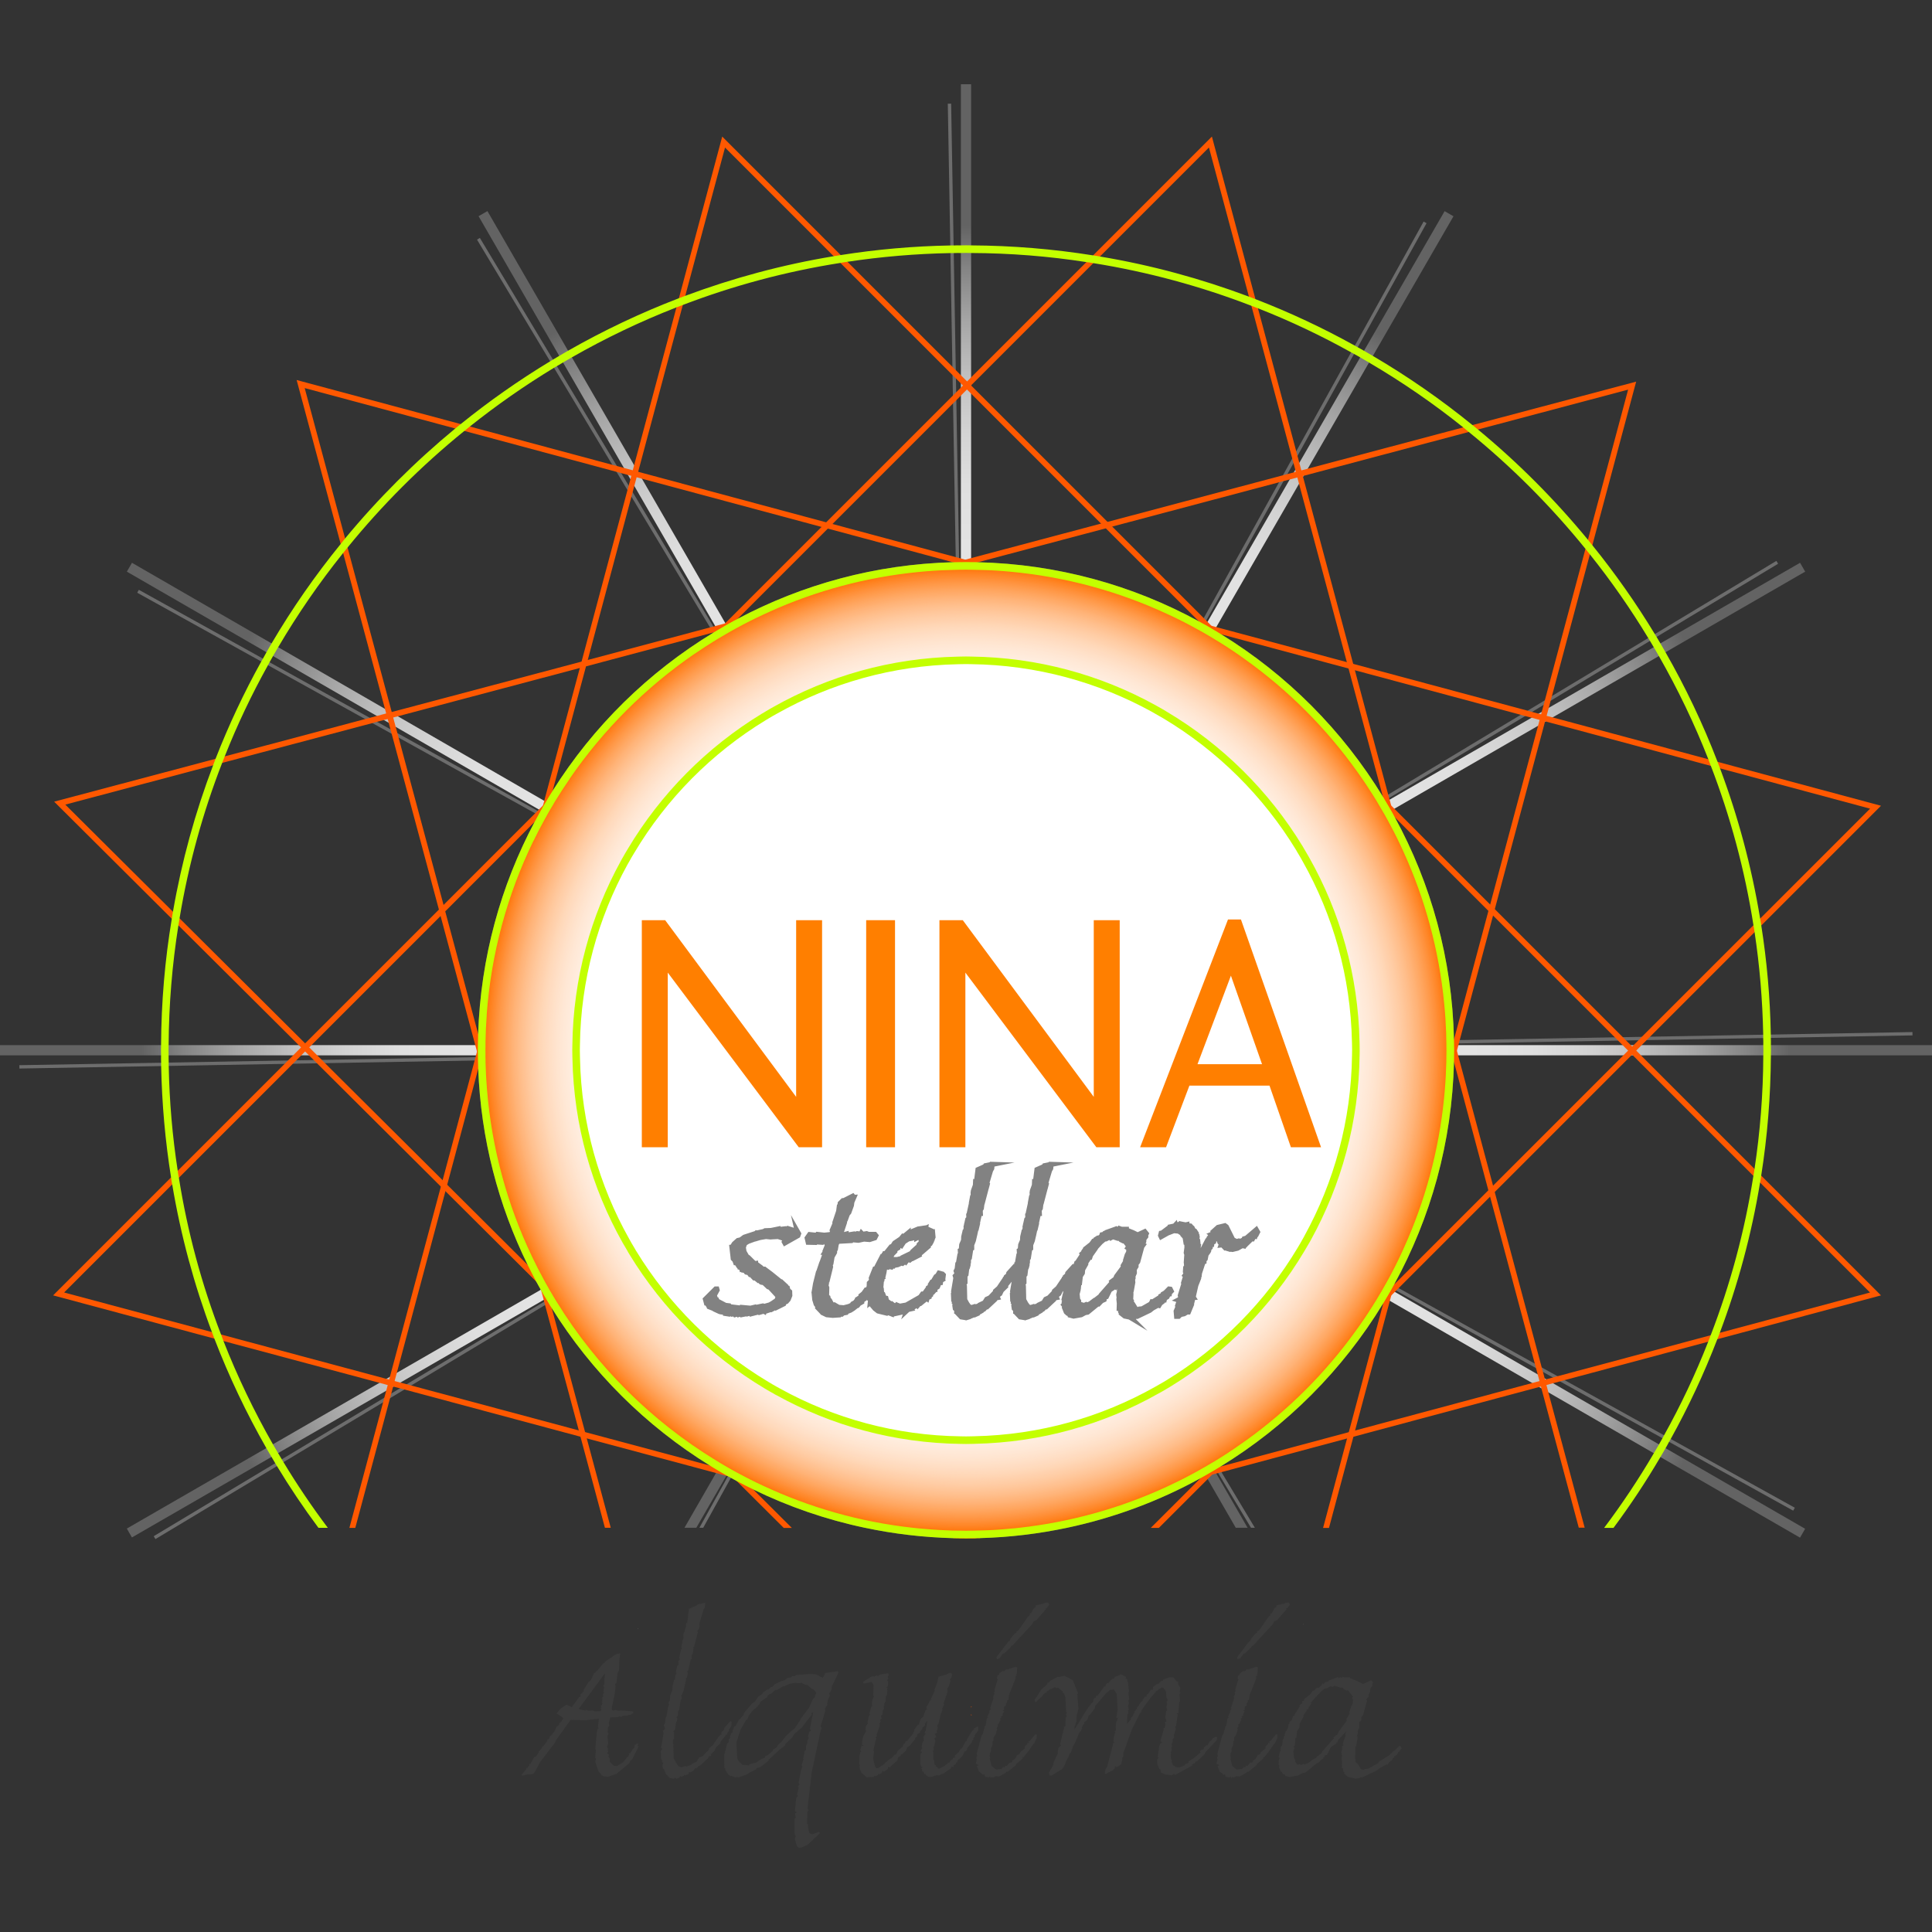 <?xml version="1.0" encoding="UTF-8"?>
<svg id="Capa_1" data-name="Capa 1" xmlns="http://www.w3.org/2000/svg" xmlns:xlink="http://www.w3.org/1999/xlink" viewBox="0 0 936.92 936.92">
  <rect x="0" y="0" width="936.92" height="936.92" fill="#333333" stroke="none"/>
  <defs>
    <style>
      .cls-1 {
        fill: #ffcba3;
      }

      .cls-2 {
        fill: #ffd0ab;
      }

      .cls-3 {
        fill: #ffd1ad;
      }

      .cls-4 {
        fill: url(#radial-gradient-7);
      }

      .cls-5 {
        fill: url(#radial-gradient-10);
      }

      .cls-6 {
        fill: #ffbc88;
      }

      .cls-7 {
        fill: #fff;
      }

      .cls-8 {
        fill: #ff8a2e;
      }

      .cls-9 {
        fill: #ffcda5;
      }

      .cls-10 {
        fill: #ffbe8b;
      }

      .cls-11 {
        fill: #ffc99e;
      }

      .cls-12 {
        fill: #ffc597;
      }

      .cls-13 {
        fill: #ffe5d0;
      }

      .cls-14 {
        fill: #fff5ed;
      }

      .cls-15 {
        fill: #ff8c32;
      }

      .cls-16 {
        fill: #ff933f;
      }

      .cls-17 {
        fill: #ffcfa9;
      }

      .cls-18 {
        fill: #ffaa67;
      }

      .cls-19 {
        fill: #ffedde;
      }

      .cls-20 {
        fill: #ffe7d4;
      }

      .cls-21 {
        fill: #ffeee0;
      }

      .cls-22 {
        fill: #ff9847;
      }

      .cls-23 {
        fill: #ffc69a;
      }

      .cls-24 {
        fill: #fffcf9;
      }

      .cls-25 {
        fill: #ff8f37;
      }

      .cls-26 {
        fill: #fffdfc;
      }

      .cls-27 {
        fill: #ffd8b9;
      }

      .cls-28 {
        fill: #fff7f1;
      }

      .cls-29 {
        fill: #fffbf9;
      }

      .cls-30 {
        fill: #ffa660;
      }

      .cls-31 {
        fill: #ffe2cc;
      }

      .cls-32 {
        fill: #fff0e5;
      }

      .cls-33 {
        fill: url(#radial-gradient-16);
      }

      .cls-34 {
        fill: url(#radial-gradient-8);
      }

      .cls-35 {
        fill: #ffa259;
      }

      .cls-36 {
        fill: #fff2e7;
      }

      .cls-37 {
        fill: url(#radial-gradient-5);
      }

      .cls-38 {
        fill: #ffc190;
      }

      .cls-39 {
        fill: #ffaf70;
      }

      .cls-40 {
        fill: #fff3ea;
      }

      .cls-41 {
        fill: url(#radial-gradient-4);
      }

      .cls-42 {
        fill: #ffb77f;
      }

      .cls-43 {
        fill: #fff3e9;
      }

      .cls-44 {
        fill: #ffdcc1;
      }

      .cls-45 {
        fill: #ff9c4e;
      }

      .cls-46 {
        fill: #ffd5b3;
      }

      .cls-47 {
        fill: #ffa863;
      }

      .cls-48 {
        fill: #fff6ef;
      }

      .cls-49 {
        fill: #fffbf8;
      }

      .cls-50 {
        fill: #ffdbc0;
      }

      .cls-51 {
        fill: #ff913b;
      }

      .cls-52 {
        fill: #ffdec4;
      }

      .cls-53 {
        fill: #ff7b13;
      }

      .cls-54 {
        fill: #ffecdc;
      }

      .cls-55 {
        fill: #ffefe3;
      }

      .cls-56 {
        fill: #c3ff00;
      }

      .cls-57 {
        fill: #fff1e6;
      }

      .cls-58 {
        fill: #ffe1c9;
      }

      .cls-59 {
        fill: url(#radial-gradient-6);
      }

      .cls-60 {
        fill: #ff882a;
      }

      .cls-61 {
        fill: url(#radial-gradient-12);
      }

      .cls-62 {
        fill: #ffddc3;
      }

      .cls-63 {
        fill: #ffe9d8;
      }

      .cls-64 {
        fill: #fffbf7;
      }

      .cls-65 {
        fill: #fff7f0;
      }

      .cls-66 {
        fill: url(#radial-gradient);
      }

      .cls-67 {
        fill: #ff8526;
      }

      .cls-68 {
        fill: #ffe5d1;
      }

      .cls-69 {
        fill: #fffdfb;
      }

      .cls-70 {
        fill: #fff5ec;
      }

      .cls-71 {
        fill: #ff801d;
      }

      .cls-72 {
        fill: #fff9f5;
      }

      .cls-73 {
        fill: url(#radial-gradient-13);
      }

      .cls-74 {
        fill: #ffeee1;
      }

      .cls-75 {
        fill: #ff9543;
      }

      .cls-76 {
        fill: #fffffe;
      }

      .cls-77 {
        fill: #ffead9;
      }

      .cls-78 {
        fill: #ffebdb;
      }

      .cls-79 {
        fill: #fff8f3;
      }

      .cls-80 {
        fill: #ff9a4a;
      }

      .cls-81 {
        fill: #ffb982;
      }

      .cls-82 {
        fill: #fff2e8;
      }

      .cls-83 {
        fill: #ffab6a;
      }

      .cls-84 {
        fill: #ffbb85;
      }

      .cls-85 {
        fill: #ffe6d2;
      }

      .cls-86 {
        fill: #ffe0c7;
      }

      .cls-87 {
        fill: #3b3b3b;
      }

      .cls-88 {
        fill: #fffefd;
      }

      .cls-89 {
        fill: #fffaf6;
      }

      .cls-90 {
        fill: #ff7000;
      }

      .cls-91 {
        fill: url(#radial-gradient-15);
      }

      .cls-92 {
        fill: #fff4ec;
      }

      .cls-93 {
        fill: #ffe9d7;
      }

      .cls-94 {
        fill: #fffaf7;
      }

      .cls-95 {
        fill: #ffc395;
      }

      .cls-96 {
        fill: url(#radial-gradient-2);
      }

      .cls-97 {
        fill: #ffeddf;
      }

      .cls-98 {
        fill: #fff5ee;
      }

      .cls-99 {
        fill: #ffad6d;
      }

      .cls-100, .cls-101 {
        fill: none;
      }

      .cls-102 {
        fill: #ffb47a;
      }

      .cls-103 {
        fill: url(#radial-gradient-3);
      }

      .cls-104 {
        fill: #ffd6b5;
      }

      .cls-105 {
        fill: #ffa45d;
      }

      .cls-106 {
        fill: #ffe8d6;
      }

      .cls-107 {
        fill: #ff7305;
      }

      .cls-108 {
        fill: #ff760a;
      }

      .cls-109 {
        fill: #ff7f00;
      }

      .cls-110 {
        fill: #ffcaa1;
      }

      .cls-111 {
        fill: #ffd7b7;
      }

      .cls-112 {
        fill: #ff7d18;
      }

      .cls-113 {
        fill: #ffdfc6;
      }

      .cls-101 {
        clip-path: url(#clippath);
      }

      .cls-114 {
        fill: #ffe1ca;
      }

      .cls-115 {
        fill: #ffe4ce;
      }

      .cls-116 {
        fill: #fff8f2;
      }

      .cls-117 {
        fill: url(#radial-gradient-14);
      }

      .cls-118 {
        fill: #ffdbbe;
      }

      .cls-119 {
        fill: #ffcea7;
      }

      .cls-120 {
        fill: #ffe3cd;
      }

      .cls-121 {
        fill: #828282;
        stroke: #828282;
        stroke-miterlimit: 10;
        stroke-width: 2.48px;
      }

      .cls-122 {
        fill: #ff9e52;
      }

      .cls-123 {
        fill: #fff9f4;
      }

      .cls-124 {
        fill: #fff6ee;
      }

      .cls-125 {
        fill: #fff0e4;
      }

      .cls-126 {
        fill: #fff4eb;
      }

      .cls-127 {
        fill: #ffbf8d;
      }

      .cls-128 {
        fill: #6d6d6d;
      }

      .cls-129 {
        fill: #fff1e5;
      }

      .cls-130 {
        fill: #ffb174;
      }

      .cls-131 {
        fill: #ff780f;
      }

      .cls-132 {
        fill: #ffa055;
      }

      .cls-133 {
        fill: #ffecdd;
      }

      .cls-134 {
        fill: #ffb67d;
      }

      .cls-135 {
        fill: #ffe7d5;
      }

      .cls-136 {
        fill: #ffefe2;
      }

      .cls-137 {
        fill: #fffefc;
      }

      .cls-138 {
        fill: #fffefe;
      }

      .cls-139 {
        fill: #fffcfa;
      }

      .cls-140 {
        fill: #ffd9bb;
      }

      .cls-141 {
        fill: url(#radial-gradient-11);
      }

      .cls-142 {
        fill: #ffdabc;
      }

      .cls-143 {
        fill: url(#radial-gradient-9);
      }

      .cls-144 {
        fill: #ffd2af;
      }

      .cls-145 {
        fill: #ff8321;
      }

      .cls-146 {
        fill: #ffd3b1;
      }

      .cls-147 {
        fill: #ffc292;
      }

      .cls-148 {
        fill: #ffb377;
      }

      .cls-149 {
        fill: #ffc89c;
      }

      .cls-150 {
        fill: #ffeada;
      }

      .cls-151 {
        fill: #ff5800;
      }
    </style>
    <radialGradient id="radial-gradient" cx="468.46" cy="509.3" fx="468.46" fy="509.3" r="236.71" gradientUnits="userSpaceOnUse">
      <stop offset=".06" stop-color="#e3e3e3"/>
      <stop offset=".24" stop-color="#dfdfdf"/>
      <stop offset=".4" stop-color="#d3d3d3"/>
      <stop offset=".56" stop-color="silver"/>
      <stop offset=".72" stop-color="#a6a6a6"/>
      <stop offset=".88" stop-color="#838383"/>
      <stop offset="1" stop-color="#636363"/>
    </radialGradient>
    <radialGradient id="radial-gradient-2" cx="468.46" fx="468.46" r="119.59" xlink:href="#radial-gradient"/>
    <radialGradient id="radial-gradient-3" cx="468.46" cy="627.66" fx="468.46" fy="627.66" r="83.7" xlink:href="#radial-gradient"/>
    <radialGradient id="radial-gradient-4" cx="535.67" cy="624.48" fx="535.67" fy="624.48" r="95.82" xlink:href="#radial-gradient"/>
    <radialGradient id="radial-gradient-5" cx="632.01" cy="787.69" fx="632.01" fy="787.69" r=".13" xlink:href="#radial-gradient"/>
    <radialGradient id="radial-gradient-6" cx="671.31" cy="626.42" fx="671.31" fy="626.42" r="167.15" gradientTransform="translate(878.15 -268.16) rotate(60)" xlink:href="#radial-gradient"/>
    <radialGradient id="radial-gradient-7" cx="702.69" cy="509.31" fx="702.69" fy="509.31" r="165.64" xlink:href="#radial-gradient"/>
    <radialGradient id="radial-gradient-8" cx="671.31" cy="392.19" fx="671.31" fy="392.19" r="167.15" gradientTransform="translate(285.88 -283.02) rotate(29.99)" xlink:href="#radial-gradient"/>
    <radialGradient id="radial-gradient-9" cx="585.58" cy="306.46" fx="585.58" fy="306.46" r="167.15" gradientTransform="translate(558.23 -353.9) rotate(60)" xlink:href="#radial-gradient"/>
    <radialGradient id="radial-gradient-10" cx="468.46" cy="275.08" fx="468.46" fy="275.08" r="165.64" xlink:href="#radial-gradient"/>
    <radialGradient id="radial-gradient-11" cx="351.35" cy="306.46" fx="351.35" fy="306.46" r="167.15" gradientTransform="translate(200.3 -134.61) rotate(30)" xlink:href="#radial-gradient"/>
    <radialGradient id="radial-gradient-12" cx="265.61" cy="392.19" fx="265.61" fy="392.19" r="167.15" gradientTransform="translate(472.45 -33.93) rotate(60)" xlink:href="#radial-gradient"/>
    <radialGradient id="radial-gradient-13" cx="234.23" cy="509.31" fx="234.23" fy="509.31" r="165.64" xlink:href="#radial-gradient"/>
    <radialGradient id="radial-gradient-14" cx="265.61" cy="626.42" fx="265.61" fy="626.42" r="167.15" gradientTransform="translate(348.52 -48.92) rotate(29.98)" xlink:href="#radial-gradient"/>
    <radialGradient id="radial-gradient-15" cx="309.37" cy="789.8" fx="309.37" fy="789.8" r=".09" xlink:href="#radial-gradient"/>
    <radialGradient id="radial-gradient-16" cx="401.25" cy="624.48" fx="401.25" fy="624.48" r="95.82" xlink:href="#radial-gradient"/>
    <clipPath id="clippath">
      <circle class="cls-100" cx="468.46" cy="509.31" r="234.88"/>
    </clipPath>
  </defs>
  <g>
    <g>
      <path class="cls-66" d="m705.13,506.82c.04-.29,0-.55,0-.81,0-.55,0-1.1-.04-1.62h.04s0-.04-.04-.07v-.37c-.84-38.85-11.13-75.47-28.65-107.57-.15-.33-.33-.62-.51-.92-.4-.81-.85-1.58-1.29-2.35-.81-1.43-1.65-2.86-2.5-4.26-.15-.26-.29-.51-.44-.73-.18-.37-.4-.7-.62-1.03-.04-.15-.11-.26-.22-.37-.04-.11-.11-.26-.22-.37-19.54-32.06-46.49-59.13-78.48-78.78-.48-.33-.99-.62-1.51-.92-.55-.37-1.14-.73-1.73-1.03-1.43-.88-2.86-1.73-4.3-2.53-.26-.15-.48-.26-.73-.4-.22-.15-.48-.26-.7-.37-.22-.15-.48-.29-.7-.4-.37-.22-.77-.44-1.14-.62-32.02-17.48-68.49-27.73-107.27-28.65-.48-.04-.92-.04-1.4-.04h-1.76c-.81-.04-1.65-.04-2.46-.04s-1.65,0-2.5.04c-.29-.04-.59,0-.84,0-.55,0-1.1,0-1.62.04t-.07-.04l-.11.04h-1.18c-37.64.99-73.12,10.83-104.45,27.47-.7.37-1.4.73-2.09,1.1-1.14.62-2.24,1.25-3.34,1.87-1.14.66-2.31,1.32-3.45,2.02-.29.15-.55.29-.84.51-.22.11-.48.22-.7.4-.29.15-.59.33-.84.51-.18.07-.37.18-.55.33-31.51,19.13-58.25,45.43-77.86,76.61-1.14,1.76-2.2,3.56-3.27,5.36-.18.26-.33.51-.48.81-.44.73-.92,1.51-1.32,2.28-.26.37-.48.77-.7,1.18-.15.26-.26.51-.4.77-.26.44-.55.92-.77,1.4-.62,1.06-1.21,2.17-1.8,3.27-16.42,30.89-26.22,65.88-27.4,102.98-.07,1.76-.11,3.53-.11,5.29-.04.51-.04.99-.04,1.51v.99c0,.81,0,1.58.04,2.39t0,.07c-.04.29,0,.59,0,.84,0,.55,0,1.1.04,1.62,0,1.36.04,2.72.11,4.08,1.25,34.01,9.77,66.21,23.98,95.12,1.32,2.68,2.72,5.36,4.11,8.01.73,1.36,1.51,2.72,2.24,4.04.04.07.07.11.11.18.77,1.36,1.54,2.72,2.39,4.08.11.26.26.48.44.73.26.48.55.95.84,1.4.44.81.95,1.62,1.47,2.39,19.32,31.03,45.65,57.25,76.76,76.46,1.21.81,2.5,1.54,3.75,2.28,1.43.88,2.86,1.69,4.3,2.5.22.15.48.29.7.4.48.26.95.55,1.43.77.95.55,1.87,1.06,2.83,1.54,2.64,1.43,5.33,2.79,8.01,4.08l.04.04c17.04,8.3,35.15,14.58,54.13,18.58h.04c13.85,2.94,28.09,4.63,42.71,5.03,1.03,0,2.06.04,3.08.04.22.04.44.04.7,0,.85.04,1.65.04,2.5.04s1.65,0,2.46-.04c.29.04.59,0,.84,0h.92c.26,0,.48,0,.7-.04.73,0,1.47,0,2.2-.04,14.32-.4,28.31-2.13,41.87-4.99,22.92-4.85,44.62-13,64.6-23.98.29-.15.59-.33.88-.51.55-.29,1.1-.59,1.65-.92,1.43-.81,2.86-1.62,4.3-2.5.26-.11.48-.26.73-.44.48-.26.95-.55,1.4-.84.15-.04.26-.11.37-.22.18-.07.33-.18.48-.29,32.13-19.65,59.2-46.79,78.78-78.96.07-.07.11-.15.15-.22.48-.73.92-1.51,1.36-2.28.88-1.4,1.69-2.83,2.5-4.26.15-.26.26-.48.4-.73.26-.48.51-.92.77-1.4.11-.15.18-.29.26-.44v-.04c17.7-32.17,28.09-68.9,29.01-107.93v-.37c.04-.92.04-1.84.04-2.79.04-.81.04-1.65.04-2.46s0-1.65-.04-2.5Zm-7.12,34.19c-2.61,19.39-7.71,38.01-14.87,55.56-2.13,5.29-4.48,10.5-7.01,15.57-1.47,2.97-3.01,5.91-4.63,8.78-.26.48-.51.95-.77,1.43-.11.22-.26.44-.37.62-.81,1.47-1.65,2.86-2.5,4.3-2.06,3.53-4.26,6.98-6.54,10.39-3.23,4.85-6.65,9.59-10.25,14.14-11.68,14.95-25.16,28.46-40.1,40.1-4.59,3.64-9.37,7.05-14.21,10.32-2.72,1.8-5.47,3.56-8.26,5.25-.48.29-.92.55-1.4.84-.22.15-.44.26-.66.37-1.43.88-2.86,1.69-4.3,2.5-3.2,1.84-6.43,3.56-9.73,5.22-4.81,2.42-9.73,4.7-14.76,6.79-18.77,7.86-38.74,13.29-59.6,15.98h-.07c-5.33.7-10.69,1.18-16.12,1.47-1.8.11-3.6.22-5.4.26-1.03.04-2.09.07-3.12.07-.55.04-1.06.04-1.62.04-.26,0-.51.04-.77,0-.81.04-1.65.04-2.46.04s-1.65,0-2.5-.04c-1.84,0-3.64-.04-5.47-.11-1.36-.04-2.75-.11-4.11-.15-5.33-.29-10.54-.73-15.76-1.4-22.11-2.64-43.3-8.41-63.06-16.89-4.85-2.06-9.62-4.3-14.29-6.65-2.17-1.14-4.33-2.28-6.46-3.49-.48-.26-.92-.51-1.4-.77-.22-.11-.44-.22-.66-.37-.48-.26-.99-.55-1.47-.81-.95-.55-1.91-1.14-2.83-1.69-2.5-1.47-4.96-3.01-7.38-4.59-27.51-17.74-51.01-41.13-68.82-68.53-1.4-2.06-2.72-4.11-4-6.24-.26-.44-.55-.92-.81-1.4-.15-.22-.29-.44-.4-.66-.37-.59-.73-1.21-1.06-1.84-.48-.81-.95-1.62-1.4-2.46-1.47-2.5-2.83-5.07-4.15-7.64-2.35-4.52-4.55-9.11-6.54-13.77-9-20.57-15.06-42.67-17.66-65.81-.62-5.03-1.03-10.14-1.29-15.28-.07-2.09-.15-4.22-.18-6.32-.04-.55-.04-1.07-.04-1.62,0-.26-.04-.51,0-.77-.04-.81-.04-1.65-.04-2.46s0-1.65.04-2.5c0-2.39.07-4.77.18-7.12.18-4.92.55-9.77,1.07-14.58,2.53-24.68,9-48.18,18.73-69.92,1.95-4.44,4.08-8.81,6.35-13.11.73-1.47,1.51-2.94,2.35-4.37.22-.48.51-.95.77-1.43.11-.22.26-.44.4-.66.77-1.43,1.62-2.86,2.46-4.3,1.32-2.2,2.68-4.41,4.08-6.57,2.72-4.3,5.58-8.45,8.59-12.52,13.92-18.95,30.7-35.73,49.69-49.69,4.04-3.01,8.23-5.88,12.49-8.56,1.51-.99,3.01-1.95,4.52-2.86.48-.26.92-.55,1.4-.81.22-.15.44-.29.66-.4,1.43-.84,2.86-1.69,4.3-2.5,3.82-2.17,7.71-4.22,11.64-6.17,5.14-2.53,10.43-4.88,15.79-7.05,17.22-6.9,35.44-11.83,54.39-14.43,5.73-.81,11.5-1.4,17.33-1.76,3.2-.18,6.43-.33,9.66-.37.55-.04,1.07-.04,1.62-.04.26,0,.51-.04.77,0,.85-.04,1.65-.04,2.5-.04s1.65,0,2.46.04c3.64,0,7.23.15,10.8.33,5.44.33,10.83.81,16.16,1.51h.07c21.01,2.68,41.17,8.19,60.08,16.16,4.99,2.09,9.92,4.37,14.73,6.79,2.46,1.25,4.92,2.53,7.31,3.89.48.22.95.51,1.43.77.22.11.4.22.62.37,1.47.81,2.9,1.65,4.33,2.5,3.16,1.87,6.28,3.82,9.37,5.88,4.74,3.12,9.33,6.39,13.81,9.88,15.9,12.23,30.22,26.55,42.45,42.45,3.45,4.44,6.72,9.03,9.81,13.74,1.65,2.46,3.23,4.92,4.74,7.46.29.44.55.88.81,1.36v.04c.15.22.29.4.4.62.84,1.43,1.69,2.86,2.5,4.3,1.95,3.42,3.82,6.9,5.58,10.47,2.5,5.03,4.85,10.17,6.98,15.42,7.38,17.89,12.56,36.87,15.2,56.67.77,5.55,1.32,11.16,1.65,16.86.18,3.12.33,6.28.37,9.44.04.55.04,1.06.04,1.62,0,.26.04.48,0,.73.04.84.04,1.65.04,2.5s0,1.65-.04,2.46c-.04,4.08-.18,8.12-.44,12.16-.33,5.77-.92,11.46-1.73,17.08Z"/>
      <path class="cls-96" d="m588.02,506.82v-.4c-.48-19.79-5.77-38.41-14.8-54.72-.59-1.1-1.21-2.2-1.84-3.27-.22-.33-.4-.66-.62-1.03-.07-.11-.15-.22-.22-.37-9.99-16.31-23.8-30.08-40.14-40.03-1.07-.62-2.13-1.29-3.23-1.87-.37-.22-.7-.4-1.07-.59-.11-.07-.26-.15-.37-.22-16.34-8.96-34.96-14.18-54.79-14.58-.81-.04-1.65-.04-2.46-.04h-1.29c-.4,0-.81,0-1.21.04h-.44c-19.8.48-38.38,5.77-54.68,14.8-1.1.59-2.2,1.21-3.3,1.87-.33.18-.66.4-1.03.59-.11.07-.22.15-.33.22-16.34,9.99-30.08,23.8-40.03,40.18-.66,1.06-1.29,2.17-1.87,3.23-.22.37-.4.7-.59,1.07-.07.11-.15.26-.18.37-9,16.34-14.21,34.96-14.62,54.76-.04.84-.04,1.65-.04,2.5v1.29c0,.4,0,.77.04,1.18v.44c.48,19.76,5.77,38.38,14.8,54.68.59,1.1,1.21,2.2,1.87,3.31.18.33.37.66.59.99.07.11.15.26.26.4,9.99,16.31,23.8,30.08,40.14,39.99,1.07.66,2.17,1.29,3.23,1.87.37.22.7.4,1.06.59.11.07.26.15.37.22,16.34,8.96,34.96,14.18,54.76,14.58.85.04,1.65.04,2.5.04h1.29c.4,0,.77,0,1.18-.04h.44c19.79-.48,38.38-5.77,54.68-14.8,1.1-.59,2.2-1.21,3.3-1.84v-.04c.33-.18.66-.37.99-.59.15-.07.26-.15.37-.22,16.34-9.99,30.08-23.8,40.03-40.18.66-1.07,1.29-2.13,1.87-3.23.22-.37.4-.7.59-1.06.07-.11.15-.22.18-.33,8.96-16.34,14.21-35,14.62-54.79.04-.81.04-1.65.04-2.46v-1.29c0-.4,0-.81-.04-1.21Zm-4.92,2.5c0,.84,0,1.65-.04,2.46-.4,18.95-5.4,36.76-13.96,52.41-.04.07-.11.18-.15.29-.22.37-.44.73-.62,1.1-.62,1.07-1.25,2.13-1.87,3.16-9.51,15.64-22.66,28.83-38.27,38.41-.07.04-.18.07-.29.15-.37.22-.73.44-1.1.66-1.03.62-2.13,1.25-3.2,1.84-15.61,8.59-33.42,13.66-52.33,14.1h-.33c-.4.04-.84.04-1.29.04h-1.18c-.84,0-1.69,0-2.5-.04-18.95-.4-36.76-5.4-52.37-13.96-.11-.04-.22-.11-.29-.15-.4-.22-.77-.44-1.14-.66-1.07-.59-2.13-1.21-3.16-1.84-15.64-9.51-28.83-22.66-38.38-38.27-.07-.07-.11-.18-.18-.29-.22-.37-.44-.73-.66-1.1-.62-1.03-1.25-2.09-1.84-3.16-8.59-15.61-13.66-33.42-14.1-52.37v-.33c-.04-.4-.04-.84-.04-1.29v-1.18c0-.84,0-1.69.04-2.5.4-18.95,5.4-36.76,13.96-52.37.04-.07.11-.18.18-.29.18-.37.4-.73.59-1.1.62-1.06,1.25-2.13,1.87-3.2,9.55-15.64,22.7-28.83,38.3-38.38.07-.07.15-.11.26-.15.37-.26.73-.48,1.1-.66,1.03-.66,2.09-1.25,3.2-1.84,15.57-8.59,33.38-13.66,52.33-14.14h.33c.4-.04.85-.04,1.29-.04h1.21c.85,0,1.65,0,2.46.04,18.91.4,36.76,5.4,52.37,13.96.11.04.18.11.29.18.4.18.77.4,1.14.62,1.07.59,2.13,1.21,3.16,1.87,15.64,9.51,28.83,22.66,38.38,38.27.04.07.11.15.18.26.22.37.44.73.66,1.14.62,1.03,1.25,2.09,1.8,3.16,8.63,15.61,13.7,33.42,14.14,52.37v.29c.04.44.04.88.04,1.32v1.18Z"/>
    </g>
    <g>
      <path class="cls-103" d="m470.94,509.31v236.66c-.81.04-1.65.04-2.46.04s-1.65,0-2.5-.04v-236.66h4.96Z"/>
      <g>
        <polygon class="cls-41" points="589.82 714.57 605.02 740.9 599.29 740.9 585.63 717.25 584.86 715.89 584.6 715.49 584.2 714.75 583.46 713.43 582.77 712.29 582.14 711.19 581.44 709.98 580.64 708.62 561.72 675.82 560.88 674.32 559.92 672.67 535.21 629.88 534.22 628.16 526.06 614.05 525.99 613.91 524.08 610.6 523.86 610.23 523.6 609.79 523.27 609.21 506.01 579.35 502.15 572.63 470.94 518.57 469.4 515.92 468.48 514.27 468.15 513.76 467.74 513.02 467.52 512.69 467.01 511.77 466.75 511.3 466.61 511.08 466.57 511.04 466.57 511 466.31 510.56 467.01 510.16 467.05 510.16 467.08 510.12 467.67 509.79 467.67 509.75 467.78 509.72 468.15 509.5 468.44 509.31 468.48 509.31 468.48 509.28 469.18 508.91 469.25 508.84 469.29 508.84 469.84 508.51 469.87 508.47 469.91 508.47 470.61 508.06 470.83 508.47 470.94 508.65 471.01 508.73 471.34 509.31 471.75 510.05 471.86 510.19 471.89 510.3 472.74 511.77 473.44 512.99 475.24 516.07 504.36 566.53 507.63 572.15 518.57 591.14 526.8 605.39 526.94 605.68 527.57 606.71 527.9 607.3 528.38 608.1 528.82 608.88 530.36 611.59 537.52 624.01 538.37 625.4 542.81 633.11 545.78 638.26 564.22 670.21 565.17 671.82 566.02 673.36 584.93 706.09 585.74 707.48 586.44 708.69 587.06 709.8 587.83 711.12 588.42 712.11 588.9 712.99 589.27 713.61 589.82 714.57"/>
        <polygon class="cls-37" points="632.12 787.84 631.9 787.76 631.98 787.54 632.12 787.84"/>
      </g>
      <rect class="cls-59" x="668.83" y="392.19" width="4.96" height="468.46" transform="translate(-206.84 894.58) rotate(-60)"/>
      <rect class="cls-4" x="468.46" y="506.83" width="468.46" height="4.96"/>
      <rect class="cls-34" x="437.08" y="389.71" width="468.46" height="4.96" transform="translate(-106.16 388.02) rotate(-29.99)"/>
      <rect class="cls-143" x="351.34" y="303.98" width="468.46" height="4.96" transform="translate(27.41 660.38) rotate(-60)"/>
      <rect class="cls-5" x="465.98" y="40.85" width="4.96" height="468.46"/>
      <rect class="cls-141" x="348.87" y="72.23" width="4.96" height="468.46" transform="translate(-106.16 216.73) rotate(-30)"/>
      <rect class="cls-61" x="263.13" y="157.96" width="4.96" height="468.46" transform="translate(-206.84 426.12) rotate(-60)"/>
      <rect class="cls-73" y="506.83" width="468.46" height="4.96"/>
      <rect class="cls-117" x="31.38" y="623.94" width="468.46" height="4.96" transform="translate(-277.46 216.5) rotate(-29.98)"/>
      <g>
        <polygon class="cls-91" points="309.28 789.75 309.46 789.71 309.35 789.89 309.28 789.75"/>
        <path class="cls-33" d="m470.61,510.56l-.22.37-.07.15-.07.15-.33.55-.44.77-.07.15-.04.04-.88,1.54-.33.55-.37.66-1.8,3.08-10.39,18-32.72,56.74-2.94,5.03-1.54,2.68-4.77,8.23-.29.55-.48.84-1.98,3.42-9.14,15.83-3.42,5.95-21.26,36.83h-.04l-.92,1.65-.88,1.51-19.02,32.94-.77,1.36-.62,1.06-.22.4-.44.7-.51.92-.48.88-.81,1.4-.11.18-14.58,25.23h-5.73l15.31-26.59.81-1.32.62-1.1.81-1.43.37-.66.66-1.1.4-.73.18-.29.81-1.4,19.02-32.91.84-1.54.95-1.65,22.7-39.26,5.21-9.07.37-.62.26-.44,5.33-9.18,1.95-3.42.51-.88.29-.51,2.97-5.14,1.84-3.2,41.46-71.8,6.1-10.58,1.54-2.64.95-1.65.73-1.29.15-.29h.04l.48-.88.29-.51.11-.15.04-.11.29-.48.73.44.07.04.51.29h.04l.07.07.4.22.29.15v.04h.04v.04l.7.37.07.07h.04l.51.29.11.07.7.4Z"/>
      </g>
    </g>
  </g>
  <g>
    <g>
      <path class="cls-128" d="m698.74,504.5c-.11-5.62-.4-11.2-.92-16.71v-.04c-.73-7.82-1.87-15.57-3.34-23.17l-.07-.26c-1.98-10.06-4.63-19.87-7.9-29.38l-.04-.18c-2.53-7.34-5.4-14.54-8.63-21.52v-.04c-2.68-5.77-5.55-11.42-8.67-16.93-.81-1.43-1.65-2.86-2.46-4.3-.15-.22-.29-.4-.4-.62-.26-.44-.55-.92-.84-1.36-2.72-4.55-5.66-8.96-8.7-13.29-4.44-6.32-9.18-12.38-14.25-18.18-7.12-8.23-14.84-15.94-23.06-23.06-5.88-5.1-11.97-9.92-18.33-14.4-4.99-3.53-10.1-6.83-15.35-9.95-1.43-.84-2.86-1.69-4.33-2.5-.22-.15-.4-.26-.62-.33-.48-.29-.92-.55-1.4-.81-4.55-2.5-9.18-4.88-13.92-7.05-6.54-3.08-13.26-5.84-20.13-8.26h-.04c-11.2-4-22.81-7.12-34.7-9.33h-.04c-7.09-1.36-14.29-2.31-21.56-2.94l-.07-.04c-5.95-.55-11.97-.84-18.03-.88-1.65-.04-3.31-.04-4.96,0-.26-.04-.48-.04-.73,0h-.81c-.26,0-.55,0-.81.04-5.77.11-11.49.44-17.15.95l-.11.04c-8.52.81-16.93,2.09-25.12,3.82h-.04c-7.97,1.65-15.79,3.75-23.39,6.21l-.26.07c-8.08,2.61-15.94,5.66-23.58,9.14l-.07.04c-6.32,2.83-12.49,5.95-18.47,9.33-1.47.84-2.9,1.65-4.3,2.5-.22.11-.4.22-.59.37-.48.26-.92.55-1.4.84-3.49,2.09-6.9,4.3-10.25,6.61l-.04.04c-5.25,3.56-10.32,7.34-15.24,11.35-12.56,10.17-24.02,21.63-34.19,34.19-4,4.92-7.82,10.03-11.38,15.31-2.72,3.97-5.33,8.04-7.79,12.19-.84,1.43-1.69,2.86-2.46,4.3-.15.22-.26.44-.37.66-.29.44-.55.92-.81,1.4-1.87,3.34-3.64,6.79-5.33,10.25v.04c-2.64,5.36-5.03,10.8-7.23,16.38v.04c-6.28,15.9-10.83,32.69-13.44,50.09v.04c-.88,5.88-1.54,11.86-1.95,17.89v.04c-.33,4.52-.51,9.11-.55,13.7-.04,1.62-.04,3.3,0,4.96-.04.22-.04.48,0,.73v.81c0,.26,0,.55.04.81.07,4.44.29,8.85.62,13.22v.07c.48,6.28,1.21,12.49,2.2,18.62l.04.11c2.5,15.87,6.65,31.29,12.34,46.05l.04.11c2.28,5.88,4.77,11.64,7.49,17.3,2.09,4.33,4.33,8.59,6.68,12.78.81,1.43,1.65,2.86,2.5,4.3.11.22.26.44.37.62.29.48.55.95.88,1.4,0,.04,0,.07.04.11l.04.04c2.24,3.71,4.55,7.31,7.01,10.87l.04.04c8.67,12.6,18.69,24.42,29.93,35.29,9.51,9.18,19.72,17.48,30.41,24.79l.04.04c3.6,2.42,7.27,4.77,10.98,7.01l.04.04c.4.22.81.48,1.21.73,1.43.84,2.86,1.65,4.33,2.46.18.15.4.26.62.37.44.26.92.55,1.4.77,3.97,2.2,7.97,4.26,12.05,6.21l.07.04c5.77,2.75,11.64,5.25,17.63,7.49l.37.11c13.63,5.14,27.73,8.92,42.2,11.35l.15.04c6.46,1.06,13,1.87,19.57,2.39h.04c5.47.44,10.94.7,16.49.73.77.04,1.58.04,2.35.04.88,0,1.73,0,2.61-.04.26.04.48.04.73,0h.81c.26,0,.55,0,.81-.04,5.33-.07,10.58-.37,15.79-.85h.04c7.34-.66,14.58-1.65,21.67-2.97l.07-.04c11.68-2.17,23.03-5.22,34.01-9.11h.04c6.94-2.42,13.74-5.22,20.35-8.3h.04c5.51-2.57,10.91-5.32,16.16-8.34,1.47-.81,2.9-1.62,4.3-2.5.22-.11.4-.22.62-.37.48-.26.92-.51,1.4-.84,4.99-3.01,9.88-6.24,14.62-9.66,6.98-4.96,13.62-10.32,19.94-16.05,6.17-5.51,12.01-11.35,17.52-17.52,5.69-6.32,11.02-12.93,15.94-19.87l.07-.07c3.82-5.33,7.42-10.83,10.8-16.53.84-1.43,1.69-2.86,2.46-4.3.15-.22.26-.4.37-.62.29-.48.55-.92.77-1.4,2.83-5.1,5.47-10.32,7.9-15.64v-.07c3.34-7.23,6.28-14.73,8.85-22.37v-.04c2.86-8.56,5.25-17.37,7.09-26.37l.04-.15c1.65-7.9,2.86-15.98,3.64-24.13v-.07c.62-6.46.99-13.04,1.03-19.65.04-1.62.04-3.31,0-4.96.04-.22.04-.44,0-.7v-.85c0-.26,0-.51-.04-.77Zm-1.58,2.31c.04.84.04,1.69.04,2.53s0,1.62-.04,2.42c-.07,10.39-.88,20.64-2.35,30.63l-.04.11c-2.57,17.74-7.2,34.82-13.66,51.01l-.04.15c-3.56,8.89-7.6,17.48-12.23,25.78-.22.48-.51.95-.77,1.43-.11.18-.22.4-.33.59-.81,1.47-1.65,2.9-2.5,4.3-5.29,8.92-11.2,17.48-17.63,25.56l-.07.07c-10.87,13.74-23.32,26.18-37.06,37.09l-.07.07c-7.46,5.91-15.31,11.38-23.5,16.34-.44.29-.92.55-1.36.81-.22.15-.4.29-.62.37-1.43.88-2.86,1.73-4.3,2.53-8.26,4.66-16.86,8.85-25.74,12.49h-.07c-17.41,7.12-35.92,12.16-55.16,14.8h-.04c-8.63,1.18-17.41,1.87-26.33,2.06-.29.04-.55.04-.84.04h-.77c-.26.04-.48.04-.73,0-1.65.04-3.31.04-4.96,0-8.74-.04-17.41-.62-25.96-1.65l-.11-.04c-21.12-2.57-41.57-8.08-60.89-16.31h-.04c-7.09-3.01-14.03-6.39-20.79-10.1-.48-.26-.92-.51-1.4-.81-.22-.11-.4-.22-.62-.33-1.43-.81-2.86-1.65-4.3-2.5-2.42-1.43-4.81-2.94-7.16-4.48l-.04-.04c-4.41-2.79-8.74-5.8-12.96-8.96l-.07-.07c-7.71-5.77-15.09-12.05-22.11-18.84-8.74-8.45-16.71-17.44-23.87-26.96l-.04-.04c-3.2-4.22-6.24-8.56-9.11-12.96-1.32-1.98-2.61-4-3.82-6.06-.29-.44-.55-.92-.84-1.36-.11-.22-.26-.4-.37-.62-.84-1.43-1.69-2.86-2.46-4.3-3.93-6.94-7.46-14.07-10.65-21.37l-.04-.07c-8.63-20.01-14.4-41.32-16.97-63.31v-.07c-.92-7.45-1.43-15.02-1.58-22.62-.04-.26-.04-.55-.04-.81v-.81c-.04-.26-.04-.51,0-.73-.04-1.65-.04-3.34,0-4.96.07-7.71.51-15.35,1.36-22.84v-.07c2.61-23.25,8.67-45.43,17.74-66.07v-.04c2.79-6.39,5.88-12.6,9.22-18.66.26-.48.51-.92.77-1.4.11-.22.22-.4.33-.62.81-1.43,1.65-2.86,2.5-4.3,4.08-6.87,8.52-13.51,13.29-19.9l.07-.07c13.26-17.85,29.09-33.68,46.93-46.97l.07-.07c5.77-4.3,11.75-8.37,17.96-12.12.44-.29.92-.55,1.36-.81.18-.15.4-.26.59-.37,1.43-.84,2.9-1.69,4.33-2.5,9.29-5.25,18.95-9.88,28.98-13.77h.04c15.83-6.24,32.5-10.72,49.84-13.22l.15-.04c9.29-1.36,18.73-2.17,28.35-2.35.29-.04.55-.04.84-.04h4.04c.81,0,1.62,0,2.42.04,9.73.07,19.28.81,28.68,2.09,19.24,2.61,37.75,7.68,55.2,14.84h.07c8.15,3.34,16.09,7.12,23.72,11.35.48.26.95.51,1.4.81.22.11.44.22.62.33,1.43.81,2.86,1.65,4.3,2.5,8.45,5.03,16.6,10.58,24.31,16.64,14.65,11.46,27.87,24.68,39.37,39.37,5.58,7.09,10.76,14.54,15.42,22.29.33.44.59.92.85,1.4.15.18.26.37.37.59.84,1.4,1.69,2.83,2.5,4.26,4.88,8.67,9.25,17.74,13.04,27.07v.07c6.72,16.64,11.5,34.26,14.1,52.59,1.32,9.07,2.06,18.33,2.24,27.69.04.26.04.55.04.81v.81c.04.26.04.48,0,.7Z"/>
      <path class="cls-128" d="m584.01,508.1v-1.29c0-.11,0-.22-.04-.33-.44-19.13-5.58-37.09-14.21-52.81-.62-1.07-1.21-2.13-1.84-3.2-.22-.37-.44-.73-.66-1.06-.07-.11-.11-.22-.18-.29-9.66-15.76-22.95-29.05-38.71-38.63-1.06-.62-2.09-1.25-3.16-1.87-.37-.18-.77-.4-1.14-.62-.11-.04-.18-.11-.29-.15-15.79-8.67-33.79-13.74-52.85-14.1-1.21-.04-2.46-.04-3.67,0h-.81c-.15,0-.33,0-.48.04-.11-.04-.26-.04-.37,0-18.8.44-36.8,5.36-52.81,14.18-1.06.59-2.13,1.18-3.19,1.84-.37.18-.73.4-1.1.66-.07.04-.18.07-.26.18-8.3,5.03-16.01,11.2-22.95,18.36-6.06,6.24-11.31,13.07-15.72,20.35-.66,1.03-1.29,2.09-1.87,3.2-.22.37-.44.73-.59,1.1-.11.11-.18.22-.18.33-8.85,16.09-13.66,34.12-13.99,52.85-.07,1.25-.07,2.46-.04,3.71v1.25c0,.11,0,.26.04.37.4,18.8,5.29,36.8,14.14,52.81.55,1.1,1.18,2.17,1.84,3.23.18.37.4.73.66,1.07.04.11.11.22.18.33,5.07,8.3,11.2,15.98,18.4,22.88,6.24,6.02,13.07,11.31,20.35,15.72,1.07.66,2.13,1.29,3.2,1.84.37.26.77.48,1.14.62.11.11.18.15.29.18,16.09,8.81,34.12,13.66,52.85,13.99.81.07,1.62.07,2.42.07h2.53c.11,0,.26,0,.37-.04,19.13-.48,37.06-5.58,52.77-14.25,1.1-.59,2.17-1.21,3.2-1.84.37-.22.73-.44,1.1-.66.11-.04.18-.11.29-.18,15.76-9.62,29.01-22.95,38.6-38.71.66-1.03,1.25-2.09,1.87-3.16.22-.37.44-.77.62-1.14.07-.11.11-.18.15-.29,8.67-15.79,13.74-33.79,14.1-52.85.04-.81.04-1.58.04-2.39,0-.44,0-.84-.04-1.29Zm-1.69,3.67c-.37,18.8-5.32,36.5-13.84,52.04-.04.11-.11.22-.15.29-.22.4-.4.77-.66,1.14-.55,1.07-1.18,2.09-1.84,3.12-9.44,15.53-22.48,28.68-38.01,38.16-.07.07-.18.15-.26.18-.37.22-.77.48-1.14.66-1.03.66-2.09,1.25-3.16,1.84-15.5,8.52-33.16,13.59-52,14.03-.11.04-.22.04-.33,0-.15.04-.33.04-.48.04h-2.06c-.81,0-1.62,0-2.42-.07-18.47-.33-36.25-5.1-52.08-13.77-.11-.04-.22-.11-.29-.18-.4-.18-.77-.4-1.14-.62-1.06-.59-2.13-1.21-3.16-1.84-7.16-4.33-13.88-9.51-20.05-15.46-7.05-6.83-13.11-14.4-18.11-22.59-.07-.07-.15-.18-.18-.29-.22-.37-.44-.73-.66-1.1-.62-1.07-1.25-2.13-1.8-3.2-8.7-15.79-13.55-33.53-13.96-52.04-.04-.11-.04-.22,0-.33-.04-.15-.04-.33-.04-.48v-.81c-.04-1.21-.04-2.46.04-3.67.33-18.44,5.1-36.21,13.81-52.08,0-.11.07-.22.15-.29.18-.37.37-.73.62-1.1.55-1.07,1.21-2.13,1.87-3.19,4.33-7.16,9.51-13.85,15.46-20.02,6.79-7.09,14.4-13.15,22.59-18.14.07-.07.15-.11.26-.15.37-.26.73-.48,1.14-.66,1.03-.66,2.09-1.25,3.16-1.84,15.79-8.7,33.53-13.51,52.04-13.96.11-.04.22-.04.33,0,.15-.04.33-.04.48-.04h2.02c.81,0,1.65,0,2.46.07,18.8.37,36.5,5.33,52.04,13.85.11.04.18.11.29.15.4.22.77.44,1.14.66,1.06.59,2.13,1.21,3.16,1.84,7.49,4.59,14.43,9.99,20.68,16.12,6.68,6.54,12.56,13.88,17.44,21.89.07.07.11.15.18.26.22.37.44.73.66,1.14.62,1.03,1.25,2.09,1.84,3.16,8.52,15.5,13.55,33.16,13.99,52.04.04.11.04.18,0,.29.04.18.04.33.04.51v.81c.04,1.21,0,2.42-.07,3.64Z"/>
    </g>
    <g>
      <path class="cls-128" d="m473.4,745.31v.62c-.22.04-.44.04-.7.04h-.92v-1.1l-.04-1.51v-1.06l-.04-1.29v-.11l-.04-1.29v-1.62l-.66-37.79-.04-1.84-.04-1.65v-.18l-1.03-57.95-.07-4.92-.07-4.77-.07-4-.04-.95v-.66l-.18-10.87-.37-20.42-.95-55.31-.37-21.19-.04-2.46v-.44l-.04-.26v-1.73l-.04-.48v-.81h.81v-.04h.81v.84l.04.59v1.62l.04.33v.07l.04,3.2,1.21,69.63.33,18.47v.15l.04,1.25.29,17.81v.66l.04.95.07,4,.07,5.14.07,3.86,1.03,58.65.04,1.84.04,1.84.66,37.79v1.62l.04,1.32v.07l.04,1.29v.66l.04,2.39Z"/>
      <polygon class="cls-128" points="608.55 740.9 606.67 740.9 590.74 714.35 589.89 712.99 589.63 712.55 589.27 711.89 588.42 710.53 587.76 709.39 587.1 708.33 586.36 707.11 585.56 705.72 566.09 673.33 565.17 671.82 564.22 670.21 544.54 637.48 543.87 636.35 543.73 636.12 543.4 635.57 537.81 626.25 536.9 624.74 529.37 612.22 527.9 609.79 527.27 608.76 526.8 607.96 526.43 607.37 526.17 606.93 525.95 606.52 507.11 575.2 502.74 567.89 470.94 514.97 469.65 512.84 469.47 512.55 469.32 512.32 469.03 511.81 469.03 511.77 468.51 510.93 468.48 510.89 468.18 510.42 468.15 510.34 468.04 510.12 468 510.08 467.89 509.9 467.78 509.72 468.15 509.5 468.44 509.31 468.48 509.31 468.48 509.28 469.14 508.87 469.18 508.91 469.29 509.13 469.4 509.31 469.58 509.61 469.87 510.08 469.91 510.16 470.39 510.93 470.42 511 470.68 511.48 470.87 511.77 470.94 511.88 472.52 514.49 503.92 566.71 507.48 572.66 518.57 591.14 527.02 605.2 527.83 606.52 528.19 607.15 528.67 607.92 529 608.51 530.73 611.37 538 623.45 538.95 625.03 542.77 631.42 547.03 638.51 565.58 669.4 566.57 671.01 567.45 672.52 586.92 704.91 587.76 706.27 588.5 707.48 589.16 708.58 589.6 709.35 590.88 711.45 591.03 711.7 591.07 711.82 592.35 713.91 608.55 740.9"/>
      <rect class="cls-128" x="668.42" y="391.05" width="1.62" height="459.09" transform="translate(-198 905.05) rotate(-61)"/>
      <rect class="cls-128" x="468.43" y="504.49" width="459.09" height="1.62" transform="translate(-8.83 12.43) rotate(-1.01)"/>
      <rect class="cls-128" x="435.67" y="390.27" width="459.09" height="1.62" transform="translate(-106.4 399.16) rotate(-31.05)"/>
      <rect class="cls-128" x="350.2" y="307.73" width="459.09" height="1.62" transform="translate(28.79 665.96) rotate(-60.99)"/>
      <rect class="cls-128" x="463.64" y="50.25" width="1.62" height="459.09" transform="translate(-4.81 8.15) rotate(-1)"/>
      <rect class="cls-128" x="349.43" y="83" width="1.62" height="459.09" transform="translate(-110.95 225.03) rotate(-31)"/>
      <rect class="cls-128" x="266.89" y="168.48" width="1.62" height="459.09" transform="translate(-210.2 439.19) rotate(-61)"/>
      <rect class="cls-128" x="9.4" y="512.5" width="459.09" height="1.62" transform="translate(-9.05 4.31) rotate(-1.01)"/>
      <rect class="cls-128" x="42.16" y="626.72" width="459.09" height="1.62" transform="translate(-284.29 229.43) rotate(-30.99)"/>
      <polygon class="cls-128" points="469.18 509.72 469.07 509.9 468.96 510.12 468.81 510.42 468.51 510.93 468.48 510.97 468.15 511.59 468.04 511.77 467.96 511.88 467.71 512.32 467.52 512.69 465.98 515.48 455.59 534.21 422.87 593.3 420.07 598.3 418.61 600.94 413.9 609.43 413.61 609.94 413.13 610.82 411.22 614.27 402.15 630.62 399.03 636.27 378.39 673.44 377.47 675.13 376.63 676.63 358.19 709.91 357.42 711.26 356.83 712.33 356.28 713.36 356.21 713.47 356.03 713.83 354.89 715.85 354.63 716.33 354.45 716.66 341.01 740.9 339.17 740.9 353.01 715.89 353.71 714.68 354.41 713.43 354.81 712.7 355.11 712.15 355.44 711.56 356.03 710.49 356.8 709.1 375.23 675.86 376.08 674.32 377 672.67 397.71 635.24 401.2 628.96 409.79 613.47 411.7 610.01 412.18 609.13 412.47 608.62 416.48 601.42 418.13 598.41 455.59 530.83 464.77 514.27 465.98 512.1 466.16 511.77 466.27 511.59 466.57 511.04 466.57 511 467.05 510.16 467.08 510.12 467.34 509.61 467.52 509.31 467.63 509.13 467.74 508.91 468.15 509.13 468.44 509.28 468.44 509.31 468.48 509.31 468.48 509.35 469.18 509.72"/>
    </g>
  </g>
  <g>
    <path class="cls-151" d="m750.89,675.24v-.04l-.95-3.53-.7-2.64-.15-.55v-.04l-.84-3.12-.59-2.17-22.81-85.13-.81-3.08-16.93-63.17-.62-2.35-.7-2.61-.22-.84-.44-1.58s0-.04-.04-.07v-.11l-.04-.11-4.66-17.41-2.28-8.52-3.64-13.59-.07-.26-7.9-29.38-.04-.18-3.56-13.26-2.24-8.41-4.59-17.08-.15-.55-.7-2.68-.59-2.13-.73-2.83-.26-.88-.44-1.62-16.16-60.3-.81-3.08-24.35-90.75v-.04l-.07-.4-.73-2.64-.99-3.75-.92-3.38-.59-2.24-18.55-69.26-1.21-4.41-20.49-76.53-.62-2.31-116.79,116.79-1.95,1.98-1.98,1.95-119.5,119.5-1.18,1.18-14.91,14.91-7.79,7.79-47.38,47.38-9.11,9.11-2.17,2.17-3.64,3.64-.62.62-1.21,1.21L25.76,628.19l78.22,20.97,4.41,1.18,75.69,20.27,3.93,1.07,2.64.7.18.07,3.16.81h.04l2.17.59,85.28,22.88,3.05.81,62.69,16.78,4.99,1.36.81.22,1.62.44.99.26,5.36,1.43,8.81,2.35,7.79,2.09,9.59,2.53.37.11,42.2,11.35.15.04,10.76,2.86,5.77,1.54,2.02.55,15.24,4.08,1.62.44c.22.04.44.04.7,0,.85.04,1.65.04,2.5.04s1.65,0,2.46-.04c.29.04.59,0,.84,0h.92c.26,0,.48,0,.7-.04.73,0,1.47,0,2.2-.04l-1.32-.37-.88-.22-1.62-.44-.84-.22-1.95-.55-3.01-.77-4-1.06-4.99-1.36-.59-.15-6.9-1.87h-.04l-9.44-2.53-.11-.04-60.89-16.31h-.04l-9.44-2.5-.07-.04-6.17-1.65-5.55-1.51-.66-.18-1.07-.29-1.62-.4-.81-.22-1.87-.51-3.08-.81-4.37-1.18-60.56-16.23-3.05-.81-81.24-21.78-2.17-.59-3.05-.81-2.86-.77-2.64-.7-1.29-.33-80.21-21.52-4.41-1.18-71.72-19.21,52.44-52.44,3.23-3.23,59.35-59.35,1.87-1.91,1.98-1.95,65.92-65.92,43.41-43.45,2.57-2.53.18-.18,1.18-1.21.62-.59,1.87-1.91,1.76-1.73,1.58-1.62,4.08-4.04,11.9-11.9,46.93-46.97,6.94-6.94,4.99-4.96,3.89-3.93.15-.15,1.03-1.03.55-.55,3.56-3.53,3.89-3.89.73-.77,104.45-104.45,1.62-1.58,2.2-2.24,2.97-2.97,1.98-1.95v-.04l59.31-59.31,56.04-56.04,19.39,72.31,1.18,4.41,19.79,73.96v.04l.62,2.2.88,3.27.26,1.06.73,2.68.81,3.05,23.21,86.56.81,3.08,16.67,62.18.11.4v.04l.44,1.62.22.84.77,2.86.55,2.09,1.65,6.13,1.54,5.73,1.91,7.12v.04l2.94,10.91v.07l14.1,52.59,2.94,10.94v.04l1.95,7.23,1.58,5.84.92,3.56.44,1.62.22.77.7,2.64.62,2.31.81,2.97.04.18,16.67,62.25.84,3.09,21.7,81.02.59,2.2.81,3.01.88,3.23.7,2.64.22.88v.04l18.14,67.61h2.86l-17.63-65.66Z"/>
    <path class="cls-151" d="m795.77,511.77l-2.31-2.31-1.98-1.98-119.5-119.5-.88-.88-.29-.29h-.04v-.04l-12.52-12.52-6.13-6.13-9.59-9.59-23.06-23.06-9.81-9.81-25.93-25.93-44.4-44.4-68.38-68.38-1.95-1.95-61.29-61.29-57.47-57.47-21.01,78.41-1.18,4.41-20.53,76.53-.66,2.5-.7,2.68-.44,1.62v.04l-.84,3.08-.59,2.17-22.26,83.15-.84,3.08-17.26,64.45-.62,2.31-.33,1.29-.37,1.36-.26.84-.4,1.62-.07.26-3.2,11.9-1.95,7.27-2.64,9.84v.04l-13.44,50.09v.04l-2.64,9.92-1.95,7.16-3.31,12.41-.59,2.13-.4,1.51-.44,1.65-.48,1.8-.22.88-.44,1.62-15.53,58.03-.84,3.08-24.75,92.36v.04l-.33,1.25-.7,2.64-.77,2.83v.04l-.92,3.34-.59,2.24v.04l-16.31,60.74h2.86l16.82-62.8.62-2.28.84-3.23.07-.22.7-2.64,1.06-3.93,23.61-88.18.84-3.09,15.06-56.23.81-3.05.29-1.03.4-1.62.22-.84.48-1.8.88-3.16.44-1.76,1.47-5.36,1.76-6.57v-.04l2.42-9.11v-.07l17.74-66.07v-.04l2.46-9.14v-.04l1.76-6.54,1.32-4.96.11-.44.33-1.18.22-.77v-.04l.66-2.57.66-2.35.77-2.97.88-3.31,16.2-60.41.84-3.08,21.15-79.07v-.04l.59-2.17.81-3.01,1.14-4.26.7-2.5.04-.15,21.67-80.94,1.18-4.41,19.28-71.91,55.93,55.93,54.35,54.35,1.69,1.69,2.39,2.39,1.03,1.03,1.95,1.95,1.98,1.98,63.02,63.02,2.28,2.28,45.14,45.13.73.73,1.4,1.4.59.59,1.91,1.91,1.76,1.76,8.08,8.08,5.29,5.29,8.12,8.12,39.37,39.37,8.15,8.15,5.14,5.14,4.3,4.3,2.13,2.13,1.18,1.18.59.59,2.09,2.09,1.54,1.54,2.35,2.35.37.37,45.32,45.32,2.24,2.24,59.09,59.09,1.58,1.58,2.2,2.2,2.64,2.64,1.95,1.95.37.37,61.7,61.7,53.32,53.32-72.86,19.54-4.41,1.18-74.26,19.87h-.04l-2.24.62-3.23.88h-.04l-.55.15-2.64.7-3.56.95-85.94,23.03-3.05.81-62.18,16.67-.26.07-.73.18-1.62.44-.84.22-2.13.59-2.83.73-5.4,1.47-5.66,1.51-7.12,1.91h-.04l-10.36,2.79h-.07l-55.16,14.8h-.04l-10.5,2.83h-.04l-7.23,1.91-.88.26-4.85,1.29-2.75.73-1.62.44-.81.22-1.95.51-3.01.81-2.31.62-1.47.4c1.03,0,2.06.04,3.08.04.22.04.44.04.7,0,.85.04,1.65.04,2.5.04s1.65,0,2.46-.04c.29.04.59,0,.84,0h.92l.7-.22.88-.22,15.72-4.22,1.58-.4,6.39-1.73h.07l12.74-3.42.07-.04,34.01-9.11h.04l12.74-3.42,8.12-2.17,16.64-4.48.55-.15,1.91-.51,2.9-.77,2.06-.55.92-.22,1.62-.44,60.85-16.31,3.08-.84,90.12-24.13.88-.26,2.64-.7,3.2-.88h.04l3.34-.88,2.24-.62h.04l69.59-18.62,4.41-1.21,77.09-20.64,2.31-.62-116.42-116.42Z"/>
    <path class="cls-151" d="m832.9,369.39l-4.41-1.18-75.54-20.31-2.97-.77-2.64-.73-1.18-.29-3.12-.84-2.13-.59-84.65-22.73-3.08-.84-63.35-17-2.35-.62-2.61-.7h-.04l-.81-.22-.81-.22-.81-.22-.29-.07-16.12-4.33-7.93-2.13-12.67-3.42h-.04l-34.7-9.33h-.04l-12.63-3.42h-.07l-7.97-2.17-16.53-4.41-.7-.22-1.76-.44-2.86-.77-2.09-.59-.88-.22-1.65-.44-59.71-16.05-3.08-.81-91.15-24.5-.15-.04-2.5-.7-4.3-1.14-3.34-.92h-.04l-2.24-.59-69.12-18.58-4.41-1.18-77.27-20.75-2.31-.62,21.37,79.55,1.18,4.37,20.27,75.51.59,2.24.73,2.68.51,1.87.84,3.12v.04l.59,2.17,22.92,85.28.81,3.12,16.82,62.58.84,3.16.48,1.73s-.04.04,0,.07l.26.84.4,1.62.29,1.03,3.45,12.93,2.06,7.57,2.75,10.28.04.11,12.34,46.05.04.11,2.5,9.25,2.09,7.75,2.24,8.41,1.43,5.32.66,2.39.04.22,1.29,4.74.22.88.44,1.65,16.34,60.74.81,3.05,11.86,44.18h2.83l-11.64-43.37-.81-3.05-16.2-60.23-.73-2.79-.44-1.65-.22-.84-.55-2.06-.77-2.86v-.04l-.66-2.42-.18-.62-1.51-5.62-1.54-5.73-2.53-9.4-.04-.07-16.97-63.31v-.07l-2.57-9.33v-.07l-1.84-6.87-1.47-5.51-.22-.77-.44-1.62-.18-.81-.51-1.8-.84-3.16-.55-2.13-.84-3.16-16.01-59.53-.81-3.12-21.81-81.16v-.04l-.59-2.17-.84-3.05v-.04l-1.21-4.52-.59-2.2v-.04l-.11-.4-21.41-79.69-1.18-4.41-19.61-72.97,73.05,19.61,4.41,1.18,73.78,19.83h.04l2.24.62,3.27.88,1.65.44,2.61.7,2.53.7,87.11,23.39,3.08.81,60.67,16.31.55.15.81.22,1.62.44.84.22,2.09.55,2.86.77,5.1,1.4,5.69,1.51,7.23,1.95.07.04,10.58,2.83,55.2,14.84h.07l10.61,2.86,7.27,1.95,5.66,1.54,2.57.66,1.62.44.81.22,2.57.7,2.39.62,2.97.81.81.22,61.81,16.6,3.08.84,80.54,21.63,2.13.59h.04l3.01.81,3.82,1.03,2.68.7.29.07,80.13,21.56,4.41,1.18,72.75,19.54-53.29,53.29-3.23,3.2-54.17,54.17-1.62,1.65-2.39,2.39-.7.66-1.95,1.98-65.48,65.48-2.28,2.24-45.69,45.69v.04l-.37.37-1.21,1.18-.59.62-1.73,1.73-1.91,1.87-4.55,4.55-4.41,4.44-5.47,5.44-8.3,8.3-37.06,37.09-18.03,18.03-2.86,2.83-1.76,1.76-1.54,1.58-2.09,2.06-1.8,1.8-.33.37-24.02,23.98h3.93l229.49-229.49,1.98-1.95,2.61-2.64,2.46-2.46,1.65-1.65,112.01-112.01-79.29-21.3Zm-361.96,461.96v.59l.29-.29-.29-.29Z"/>
    <path class="cls-151" d="m713.98,206.08l-4.37,1.18-75.47,20.05-3.05.81-2.68.7-1.03.29h-.04l-3.08.81-2.17.59-85.02,22.59-3.12.81-63.02,16.75-2.86.77-2.09.55-.84.22-1.62.44h-.07l-.11.04-.62.15-17.3,4.59-8.81,2.35-15.35,4.08h-.04l-23.39,6.21-.26.07-15.35,4.08-8.56,2.28-16.67,4.44-1.36.33-3.82,1.03-.15.04-4.85,1.29-.88.26-1.62.4-59.24,15.76-3.05.81-92.11,24.46-.44.11-2.24.59-4.55,1.21-3.42.92-2.28.59-67.98,18.07-4.44,1.18-78.3,20.79,57.07,56.81,3.2,3.2,58.39,58.1,1.1,1.1,1.95,1.95,1.91,1.91,2.28,2.24,1.58,1.58,60.05,59.79,2.24,2.24,44,43.81,1.65,1.62,1.76,1.76,2.13,2.09,1.51,1.51.59.59,1.18,1.21,1.18,1.14,4.26,4.22,4.19,4.19,7.16,7.12.04.04,45.98,45.8.07.07,7.09,7.05.04.04,4.26,4.22,4.19,4.15,2.17,2.2,2.28,2.24,3.89,3.89,1.65,1.62,22.77,22.7h3.93l-18.66-18.58-.04-.04-4.3-4.26-4.3-4.3-.4-.37-1.18-1.21-.55-.55-1.25-1.21-2.42-2.42-1.03-1.03-.04-.04-5.1-5.1-.04-.04-68.16-67.83-5.1-5.07-.04-.04-.07-.07-1.21-1.21-2.09-2.09-2.09-2.06-1.36-1.36-.4-.44-3.89-3.86-4.33-4.3-39.04-38.89-2.24-2.24-57.03-56.74-1.58-1.62-2.2-2.17-3.86-3.86-1.14-1.1-.84-.84-60.89-60.63-3.2-3.2-52.26-52,71.76-19.06,4.37-1.18,72.72-19.28,2.28-.62,3.34-.88,1.87-.48,2.64-.73,2.24-.59,88.32-23.43,3.05-.81,61.55-16.38.66-.15.99-.26.33-.11.48-.11,4.85-1.29.15-.04,7.27-1.95,5.91-1.58,7.49-1.95.07-.04,11.27-3.01h.04l49.84-13.22.15-.04,11.09-2.97.11-.04,7.46-1.98,5.95-1.54,3.67-.99,1.62-.44.81-.22,2.09-.55,2.86-.73,2.46-.66.7-.18,62.14-16.49,3.08-.84,80.9-21.48,2.17-.59,3.01-.77h.04l3.71-.99,2.68-.73.37-.07,80.06-21.26,4.41-1.18,72.86-19.35-19.5,72.83-1.18,4.37-19.76,73.67-.59,2.2v.04l-.88,3.27-.29,1.14-.73,2.68-.77,2.94-23.21,86.6-.84,3.08-16.67,62.25-.04.15-.07.29-.44,1.62-.22.81-.7,2.64-.62,2.31-1.69,6.28-1.58,5.88-1.98,7.49v.07l-2.94,10.91-.04.11-13.66,51.01-.04.15-2.94,10.87v.07l-2.02,7.53-1.58,5.88-1.07,4-.44,1.62-.22.77-.62,2.39-.7,2.57-.7,2.64-.04.11-16.71,62.4-.84,3.08-11.61,43.3h2.86l11.83-44.14.81-3.05,16.86-62.91.7-2.57.62-2.39.26-.81v-.04l.4-1.62.15-.48v-.04l4.74-17.66s.04-.04.04-.07l2.28-8.56,3.86-14.4v-.04l7.09-26.37.04-.15,3.89-14.62,2.35-8.7,4.7-17.55.04-.18.77-2.79.62-2.35.7-2.61.22-.84.44-1.65,16.16-60.38.84-3.08,24.31-90.78.11-.29.7-2.64,1.03-3.82.88-3.38.62-2.24,18.47-68.93,1.18-4.41,20.64-77.05.62-2.31-79.44,21.08Zm-243.05,621.39v.55l.29-.26-.29-.29Z"/>
  </g>
  <path class="cls-56" d="m858.79,506.82c.04-1.18,0-2.35-.04-3.49.04-.55,0-1.07,0-1.62-.33-17.96-1.91-35.66-4.63-52.96-.15-1.1-.33-2.24-.55-3.34-4.15-25.16-10.72-49.54-19.46-72.83-.4-1.07-.81-2.13-1.21-3.2-7.09-18.44-15.54-36.17-25.23-53.1-.81-1.43-1.62-2.83-2.46-4.26-.59-1.03-1.21-2.02-1.8-3.05-.29-.44-.55-.88-.84-1.36-9.14-15.09-19.32-29.56-30.41-43.26-.7-.88-1.4-1.76-2.13-2.64-16.05-19.5-33.9-37.42-53.36-53.47-.88-.73-1.8-1.43-2.68-2.17-15.17-12.34-31.29-23.54-48.26-33.49-1.43-.84-2.86-1.69-4.3-2.5-1.03-.59-2.06-1.18-3.08-1.73-.44-.26-.92-.51-1.4-.77-15.42-8.56-31.47-16.09-48.11-22.51-1.03-.4-2.09-.81-3.16-1.21-23.14-8.7-47.26-15.28-72.24-19.46-1.1-.22-2.2-.4-3.34-.55-19.28-3.08-39.04-4.74-59.16-4.85-.81-.04-1.65-.04-2.46-.04s-1.65,0-2.5.04c-1.18-.04-2.35,0-3.53.04-.55-.04-1.07,0-1.62,0-18.03.33-35.77,1.91-53.14,4.66-1.14.18-2.28.37-3.38.55-24.86,4.11-48.95,10.61-71.98,19.21-1.03.37-2.09.77-3.12,1.18-18.62,7.12-36.58,15.68-53.73,25.45-1.43.84-2.86,1.65-4.3,2.5-.99.59-2.02,1.18-3.01,1.8-.48.26-.92.55-1.4.84-15.17,9.18-29.64,19.35-43.37,30.45-.88.73-1.76,1.43-2.64,2.13-19.46,16.05-37.35,33.9-53.44,53.36-.73.88-1.47,1.8-2.13,2.68-12.34,15.17-23.54,31.25-33.49,48.18-.84,1.43-1.65,2.83-2.46,4.26-.59,1.03-1.18,2.09-1.73,3.12-.29.48-.55.92-.81,1.4-8.41,15.13-15.79,30.85-22.15,47.12-.4,1.03-.81,2.09-1.18,3.16-8.67,22.73-15.24,46.49-19.5,71.06-.22,1.1-.4,2.24-.55,3.38-3.34,19.94-5.1,40.43-5.21,61.29-.04.84-.04,1.65-.04,2.5s0,1.65.04,2.46c-.04,1.18,0,2.35.04,3.53-.04.55,0,1.06,0,1.62.37,18.36,1.98,36.39,4.81,54.06.15,1.14.33,2.28.55,3.38,4.15,24.75,10.65,48.73,19.28,71.65.37,1.07.77,2.13,1.18,3.16,7.09,18.44,15.53,36.17,25.23,53.14.81,1.43,1.65,2.83,2.5,4.26.59,1.03,1.18,2.02,1.8,3.05.26.44.55.92.84,1.4,6.21,10.28,12.93,20.27,20.09,29.89h4.55c-7.68-10.21-14.87-20.86-21.48-31.8-.29-.48-.59-.92-.84-1.4-.62-.99-1.21-1.98-1.76-2.97-.84-1.4-1.69-2.83-2.5-4.26-9.14-16.01-17.19-32.76-24.02-50.13-.4-1.06-.81-2.09-1.18-3.16-9.36-24.28-16.27-49.73-20.46-76.06-.26-1.1-.4-2.24-.55-3.38-2.57-16.64-4.04-33.6-4.37-50.86,0-.51-.04-1.07,0-1.62-.04-1.14-.07-2.31-.04-3.49-.04-.81-.04-1.65-.04-2.46s0-1.69.04-2.5c.11-19.76,1.73-39.15,4.74-58.1.15-1.14.33-2.24.55-3.38,4.33-26.11,11.31-51.34,20.68-75.43.4-1.06.81-2.09,1.25-3.16,6.02-15.2,13.04-29.97,20.93-44.14.22-.48.48-.95.77-1.43.55-1.03,1.1-2.02,1.69-3.01.81-1.43,1.65-2.86,2.5-4.3,9.4-15.98,19.9-31.25,31.47-45.65.7-.88,1.4-1.76,2.13-2.64,16.86-20.75,35.88-39.74,56.67-56.59.88-.73,1.76-1.43,2.64-2.13,12.96-10.32,26.59-19.87,40.84-28.5.44-.26.92-.55,1.4-.81.99-.62,1.98-1.21,2.97-1.76,1.43-.84,2.86-1.69,4.3-2.5,16.2-9.25,33.13-17.37,50.72-24.24,1.03-.4,2.06-.81,3.12-1.18,24.39-9.33,49.95-16.23,76.39-20.38,1.1-.22,2.24-.4,3.38-.55,16.34-2.46,33.02-3.89,49.95-4.22.55,0,1.1-.04,1.65,0,1.14-.04,2.28-.07,3.45-.04.81-.04,1.65-.04,2.5-.04s1.65,0,2.46.04c18.99.07,37.68,1.58,55.93,4.41,1.14.15,2.28.29,3.38.51,26.52,4.26,52.15,11.24,76.61,20.68,1.07.37,2.13.81,3.2,1.21,15.57,6.13,30.63,13.26,45.13,21.34.48.22.92.48,1.4.77.99.51,2.02,1.1,3.01,1.69,1.43.81,2.86,1.62,4.3,2.5,16.01,9.4,31.29,19.9,45.72,31.47.88.7,1.76,1.43,2.64,2.17,20.79,16.89,39.74,35.88,56.59,56.67.73.88,1.43,1.76,2.13,2.68,10.36,12.93,19.83,26.55,28.43,40.76.29.44.59.92.84,1.36.59.99,1.18,1.98,1.76,2.97.85,1.43,1.69,2.86,2.5,4.3,9.14,16.01,17.19,32.72,23.98,50.06.44,1.06.84,2.13,1.21,3.2,9.48,24.64,16.45,50.46,20.64,77.2.22,1.1.4,2.24.55,3.38,2.46,16.27,3.86,32.87,4.19,49.76,0,.51.04,1.06,0,1.62.04,1.14.07,2.28.04,3.45.04.81.04,1.65.04,2.5s0,1.65-.04,2.46c-.07,18.73-1.54,37.13-4.26,55.09-.15,1.14-.33,2.28-.55,3.38-4.19,26.77-11.2,52.63-20.71,77.27-.37,1.06-.77,2.09-1.21,3.16-6.13,15.64-13.29,30.78-21.41,45.36-.22.48-.48.95-.77,1.43-.55,1.03-1.1,2.02-1.69,3.01-.81,1.43-1.65,2.86-2.5,4.26-7.34,12.52-15.39,24.61-24.09,36.17h4.55c8.19-11.02,15.79-22.48,22.73-34.34.84-1.43,1.69-2.83,2.5-4.26.59-1.03,1.18-2.06,1.69-3.08.29-.48.55-.92.81-1.4,8.59-15.5,16.16-31.66,22.59-48.37.44-1.03.84-2.06,1.21-3.12,8.78-23.28,15.39-47.67,19.54-72.86.22-1.1.4-2.24.55-3.38,3.01-19.02,4.59-38.49,4.7-58.32.04-.81.04-1.65.04-2.46s0-1.65-.04-2.5Z"/>
  <g>
    <g>
      <g class="cls-101">
        <rect class="cls-90" x="233.58" y="274.43" width="469.76" height="469.76"/>
        <circle class="cls-90" cx="468.46" cy="509.31" r="234.88"/>
        <circle class="cls-107" cx="468.46" cy="509.31" r="234.38"/>
        <circle class="cls-108" cx="468.46" cy="509.31" r="233.88"/>
        <circle class="cls-131" cx="468.46" cy="509.31" r="233.38"/>
        <circle class="cls-53" cx="468.46" cy="509.31" r="232.89"/>
        <circle class="cls-112" cx="468.46" cy="509.31" r="232.39"/>
        <circle class="cls-71" cx="468.46" cy="509.31" r="231.89"/>
        <circle class="cls-145" cx="468.46" cy="509.31" r="231.39"/>
        <circle class="cls-67" cx="468.46" cy="509.31" r="230.89"/>
        <circle class="cls-60" cx="468.46" cy="509.31" r="230.39"/>
        <circle class="cls-8" cx="468.46" cy="509.31" r="229.89"/>
        <circle class="cls-15" cx="468.46" cy="509.31" r="229.39"/>
        <circle class="cls-25" cx="468.46" cy="509.31" r="228.89"/>
        <circle class="cls-51" cx="468.46" cy="509.31" r="228.4"/>
        <circle class="cls-16" cx="468.46" cy="509.31" r="227.9"/>
        <circle class="cls-75" cx="468.46" cy="509.31" r="227.4"/>
        <circle class="cls-22" cx="468.46" cy="509.31" r="226.9"/>
        <circle class="cls-80" cx="468.46" cy="509.31" r="226.4"/>
        <circle class="cls-45" cx="468.46" cy="509.31" r="225.9"/>
        <circle class="cls-122" cx="468.46" cy="509.31" r="225.4"/>
        <circle class="cls-132" cx="468.46" cy="509.31" r="224.9"/>
        <circle class="cls-35" cx="468.46" cy="509.31" r="224.4"/>
        <circle class="cls-105" cx="468.46" cy="509.31" r="223.91"/>
        <circle class="cls-30" cx="468.46" cy="509.31" r="223.41"/>
        <circle class="cls-47" cx="468.46" cy="509.31" r="222.91"/>
        <circle class="cls-18" cx="468.46" cy="509.31" r="222.41"/>
        <circle class="cls-83" cx="468.46" cy="509.31" r="221.91"/>
        <circle class="cls-99" cx="468.46" cy="509.31" r="221.41"/>
        <circle class="cls-39" cx="468.46" cy="509.31" r="220.91"/>
        <circle class="cls-130" cx="468.46" cy="509.31" r="220.41"/>
        <circle class="cls-148" cx="468.46" cy="509.31" r="219.92"/>
        <circle class="cls-102" cx="468.46" cy="509.31" r="219.42"/>
        <circle class="cls-134" cx="468.46" cy="509.31" r="218.92"/>
        <circle class="cls-42" cx="468.46" cy="509.31" r="218.42"/>
        <circle class="cls-81" cx="468.46" cy="509.31" r="217.92"/>
        <circle class="cls-84" cx="468.46" cy="509.31" r="217.42"/>
        <circle class="cls-6" cx="468.46" cy="509.31" r="216.92"/>
        <circle class="cls-10" cx="468.46" cy="509.31" r="216.42"/>
        <circle class="cls-127" cx="468.46" cy="509.31" r="215.92"/>
        <circle class="cls-38" cx="468.46" cy="509.31" r="215.43"/>
        <circle class="cls-147" cx="468.46" cy="509.31" r="214.93"/>
        <circle class="cls-95" cx="468.46" cy="509.31" r="214.43"/>
        <circle class="cls-12" cx="468.46" cy="509.31" r="213.93"/>
        <circle class="cls-23" cx="468.46" cy="509.31" r="213.43"/>
        <circle class="cls-149" cx="468.46" cy="509.31" r="212.93"/>
        <circle class="cls-11" cx="468.46" cy="509.31" r="212.43"/>
        <circle class="cls-110" cx="468.46" cy="509.31" r="211.93"/>
        <circle class="cls-1" cx="468.46" cy="509.31" r="211.43"/>
        <circle class="cls-9" cx="468.46" cy="509.31" r="210.94"/>
        <circle class="cls-119" cx="468.46" cy="509.31" r="210.44"/>
        <circle class="cls-17" cx="468.46" cy="509.31" r="209.94"/>
        <circle class="cls-2" cx="468.46" cy="509.31" r="209.44"/>
        <circle class="cls-3" cx="468.46" cy="509.31" r="208.94"/>
        <circle class="cls-144" cx="468.46" cy="509.31" r="208.44"/>
        <circle class="cls-146" cx="468.46" cy="509.31" r="207.94"/>
        <circle class="cls-46" cx="468.46" cy="509.31" r="207.44"/>
        <circle class="cls-104" cx="468.46" cy="509.31" r="206.95"/>
        <circle class="cls-111" cx="468.46" cy="509.31" r="206.45"/>
        <circle class="cls-27" cx="468.46" cy="509.31" r="205.95"/>
        <circle class="cls-140" cx="468.46" cy="509.31" r="205.45"/>
        <circle class="cls-142" cx="468.46" cy="509.31" r="204.95"/>
        <circle class="cls-118" cx="468.46" cy="509.31" r="204.45"/>
        <circle class="cls-50" cx="468.46" cy="509.31" r="203.95"/>
        <circle class="cls-44" cx="468.46" cy="509.31" r="203.45"/>
        <circle class="cls-62" cx="468.46" cy="509.31" r="202.95"/>
        <circle class="cls-52" cx="468.46" cy="509.31" r="202.46"/>
        <circle class="cls-113" cx="468.46" cy="509.31" r="201.96"/>
        <circle class="cls-86" cx="468.46" cy="509.31" r="201.46"/>
        <circle class="cls-58" cx="468.46" cy="509.31" r="200.96"/>
        <circle class="cls-114" cx="468.46" cy="509.31" r="200.46"/>
        <circle class="cls-31" cx="468.46" cy="509.31" r="199.96"/>
        <circle class="cls-120" cx="468.46" cy="509.31" r="199.46"/>
        <circle class="cls-115" cx="468.46" cy="509.31" r="198.96"/>
        <circle class="cls-13" cx="468.46" cy="509.31" r="198.46"/>
        <circle class="cls-68" cx="468.46" cy="509.31" r="197.97"/>
        <circle class="cls-85" cx="468.46" cy="509.31" r="197.47"/>
        <circle class="cls-20" cx="468.46" cy="509.31" r="196.97"/>
        <circle class="cls-135" cx="468.46" cy="509.31" r="196.47"/>
        <circle class="cls-106" cx="468.46" cy="509.31" r="195.97"/>
        <circle class="cls-93" cx="468.46" cy="509.31" r="195.47"/>
        <circle class="cls-63" cx="468.46" cy="509.31" r="194.97"/>
        <circle class="cls-77" cx="468.46" cy="509.31" r="194.47"/>
        <circle class="cls-150" cx="468.46" cy="509.31" r="193.98"/>
        <circle class="cls-78" cx="468.46" cy="509.31" r="193.48"/>
        <circle class="cls-54" cx="468.46" cy="509.31" r="192.98"/>
        <circle class="cls-133" cx="468.46" cy="509.31" r="192.48"/>
        <circle class="cls-19" cx="468.46" cy="509.31" r="191.98"/>
        <circle class="cls-97" cx="468.46" cy="509.31" r="191.48"/>
        <circle class="cls-21" cx="468.46" cy="509.31" r="190.98"/>
        <circle class="cls-74" cx="468.46" cy="509.31" r="190.48"/>
        <circle class="cls-136" cx="468.46" cy="509.31" r="189.98"/>
        <circle class="cls-55" cx="468.46" cy="509.31" r="189.49"/>
        <circle class="cls-125" cx="468.46" cy="509.31" r="188.99"/>
        <circle class="cls-32" cx="468.46" cy="509.31" r="188.49"/>
        <circle class="cls-129" cx="468.46" cy="509.31" r="187.99"/>
        <circle class="cls-57" cx="468.46" cy="509.31" r="187.49"/>
        <circle class="cls-36" cx="468.46" cy="509.31" r="186.99"/>
        <circle class="cls-82" cx="468.46" cy="509.31" r="186.49"/>
        <circle class="cls-82" cx="468.46" cy="509.31" r="185.99"/>
        <circle class="cls-43" cx="468.46" cy="509.31" r="185.49"/>
        <circle class="cls-40" cx="468.46" cy="509.31" r="185"/>
        <circle class="cls-126" cx="468.46" cy="509.31" r="184.5"/>
        <circle class="cls-126" cx="468.46" cy="509.31" r="184"/>
        <circle class="cls-92" cx="468.46" cy="509.31" r="183.5"/>
        <circle class="cls-70" cx="468.46" cy="509.31" r="183"/>
        <circle class="cls-14" cx="468.46" cy="509.31" r="182.5"/>
        <circle class="cls-98" cx="468.46" cy="509.31" r="182"/>
        <circle class="cls-124" cx="468.46" cy="509.31" r="181.5"/>
        <circle class="cls-48" cx="468.46" cy="509.31" r="181.01"/>
        <circle class="cls-48" cx="468.46" cy="509.31" r="180.51"/>
        <circle class="cls-65" cx="468.46" cy="509.31" r="180.01"/>
        <circle class="cls-65" cx="468.46" cy="509.31" r="179.51"/>
        <circle class="cls-28" cx="468.46" cy="509.31" r="179.01"/>
        <circle class="cls-28" cx="468.46" cy="509.31" r="178.51"/>
        <circle class="cls-116" cx="468.46" cy="509.31" r="178.01"/>
        <circle class="cls-116" cx="468.46" cy="509.31" r="177.51"/>
        <circle class="cls-79" cx="468.46" cy="509.31" r="177.01"/>
        <circle class="cls-79" cx="468.46" cy="509.31" r="176.52"/>
        <circle class="cls-123" cx="468.46" cy="509.31" r="176.02"/>
        <circle class="cls-123" cx="468.46" cy="509.31" r="175.52"/>
        <circle class="cls-123" cx="468.46" cy="509.31" r="175.02"/>
        <circle class="cls-72" cx="468.46" cy="509.31" r="174.52"/>
        <circle class="cls-72" cx="468.46" cy="509.31" r="174.02"/>
        <circle class="cls-89" cx="468.46" cy="509.31" r="173.52"/>
        <circle class="cls-89" cx="468.46" cy="509.31" r="173.02"/>
        <circle class="cls-89" cx="468.46" cy="509.31" r="172.53"/>
        <circle class="cls-94" cx="468.46" cy="509.31" r="172.03"/>
        <circle class="cls-94" cx="468.46" cy="509.31" r="171.53"/>
        <circle class="cls-64" cx="468.46" cy="509.31" r="171.03"/>
        <circle class="cls-49" cx="468.46" cy="509.31" r="170.53"/>
        <circle class="cls-49" cx="468.46" cy="509.31" r="170.03"/>
        <circle class="cls-49" cx="468.46" cy="509.31" r="169.53"/>
        <circle class="cls-49" cx="468.46" cy="509.31" r="169.03"/>
        <circle class="cls-29" cx="468.46" cy="509.31" r="168.53"/>
        <circle class="cls-24" cx="468.46" cy="509.31" r="168.04"/>
        <circle class="cls-24" cx="468.46" cy="509.31" r="167.54"/>
        <circle class="cls-24" cx="468.46" cy="509.31" r="167.04"/>
        <circle class="cls-139" cx="468.46" cy="509.31" r="166.54"/>
        <circle class="cls-139" cx="468.46" cy="509.31" r="166.04"/>
        <circle class="cls-139" cx="468.46" cy="509.31" r="165.54"/>
        <circle class="cls-139" cx="468.46" cy="509.31" r="165.04"/>
        <circle class="cls-139" cx="468.46" cy="509.31" r="164.54"/>
        <circle class="cls-69" cx="468.46" cy="509.31" r="164.04"/>
        <circle class="cls-69" cx="468.46" cy="509.31" r="163.55"/>
        <circle class="cls-69" cx="468.46" cy="509.31" r="163.05"/>
        <circle class="cls-69" cx="468.46" cy="509.31" r="162.55"/>
        <circle class="cls-69" cx="468.46" cy="509.31" r="162.05"/>
        <circle class="cls-26" cx="468.46" cy="509.31" r="161.55"/>
        <circle class="cls-26" cx="468.46" cy="509.31" r="161.05"/>
        <circle class="cls-26" cx="468.46" cy="509.31" r="160.55"/>
        <circle class="cls-26" cx="468.46" cy="509.31" r="160.05"/>
        <circle class="cls-26" cx="468.46" cy="509.31" r="159.56"/>
        <circle class="cls-26" cx="468.46" cy="509.31" r="159.06"/>
        <circle class="cls-137" cx="468.46" cy="509.31" r="158.56"/>
        <circle class="cls-88" cx="468.46" cy="509.31" r="158.06"/>
        <circle class="cls-88" cx="468.46" cy="509.31" r="157.56"/>
        <circle class="cls-88" cx="468.46" cy="509.31" r="157.06"/>
        <circle class="cls-88" cx="468.46" cy="509.31" r="156.56"/>
        <circle class="cls-88" cx="468.46" cy="509.31" r="156.06"/>
        <circle class="cls-88" cx="468.46" cy="509.31" r="155.56"/>
        <circle class="cls-88" cx="468.46" cy="509.31" r="155.07"/>
        <circle class="cls-88" cx="468.46" cy="509.31" r="154.57"/>
        <circle class="cls-88" cx="468.46" cy="509.31" r="154.07"/>
        <circle class="cls-88" cx="468.46" cy="509.31" r="153.57"/>
        <circle class="cls-138" cx="468.46" cy="509.31" r="153.07"/>
        <circle class="cls-138" cx="468.46" cy="509.31" r="152.57"/>
        <circle class="cls-138" cx="468.46" cy="509.31" r="152.07"/>
        <circle class="cls-138" cx="468.46" cy="509.31" r="151.57"/>
        <circle class="cls-138" cx="468.46" cy="509.31" r="151.07"/>
        <circle class="cls-138" cx="468.46" cy="509.31" r="150.58"/>
        <circle class="cls-138" cx="468.46" cy="509.31" r="150.08"/>
        <circle class="cls-138" cx="468.46" cy="509.31" r="149.58"/>
        <circle class="cls-138" cx="468.46" cy="509.31" r="149.08"/>
        <circle class="cls-76" cx="468.46" cy="509.31" r="148.58"/>
        <circle class="cls-76" cx="468.46" cy="509.31" r="148.08"/>
        <circle class="cls-76" cx="468.46" cy="509.31" r="147.58"/>
        <circle class="cls-76" cx="468.46" cy="509.31" r="147.08"/>
        <circle class="cls-76" cx="468.46" cy="509.31" r="146.59"/>
        <circle class="cls-76" cx="468.46" cy="509.31" r="146.09"/>
        <circle class="cls-76" cx="468.46" cy="509.31" r="145.59"/>
        <circle class="cls-76" cx="468.46" cy="509.31" r="145.09"/>
        <circle class="cls-76" cx="468.46" cy="509.31" r="144.59"/>
        <circle class="cls-7" cx="468.46" cy="509.31" r="144.09"/>
        <circle class="cls-7" cx="468.46" cy="509.31" r="143.59"/>
        <circle class="cls-7" cx="468.46" cy="509.31" r="143.09"/>
        <circle class="cls-7" cx="468.46" cy="509.31" r="142.59"/>
        <circle class="cls-7" cx="468.46" cy="509.31" r="142.1"/>
        <circle class="cls-7" cx="468.46" cy="509.31" r="141.6"/>
        <circle class="cls-7" cx="468.46" cy="509.31" r="141.1"/>
        <circle class="cls-7" cx="468.46" cy="509.31" r="140.6"/>
        <circle class="cls-7" cx="468.46" cy="509.31" r="140.1"/>
        <circle class="cls-7" cx="468.46" cy="509.31" r="139.6"/>
        <circle class="cls-7" cx="468.46" cy="509.31" r="139.1"/>
        <circle class="cls-7" cx="468.46" cy="509.31" r="138.6"/>
        <circle class="cls-7" cx="468.46" cy="509.31" r="138.1"/>
        <circle class="cls-7" cx="468.46" cy="509.31" r="137.61"/>
        <circle class="cls-7" cx="468.46" cy="509.31" r="137.11"/>
        <circle class="cls-7" cx="468.46" cy="509.31" r="136.61"/>
        <circle class="cls-7" cx="468.46" cy="509.31" r="136.11"/>
        <circle class="cls-7" cx="468.46" cy="509.31" r="135.61"/>
        <circle class="cls-7" cx="468.46" cy="509.31" r="135.11"/>
        <circle class="cls-7" cx="468.46" cy="509.31" r="134.61"/>
        <circle class="cls-7" cx="468.46" cy="509.31" r="134.11"/>
        <circle class="cls-7" cx="468.46" cy="509.31" r="133.62"/>
        <circle class="cls-7" cx="468.46" cy="509.31" r="133.12"/>
        <circle class="cls-7" cx="468.46" cy="509.31" r="132.62"/>
        <circle class="cls-7" cx="468.46" cy="509.31" r="132.12"/>
        <circle class="cls-7" cx="468.46" cy="509.31" r="131.62"/>
        <circle class="cls-7" cx="468.46" cy="509.31" r="131.12"/>
        <circle class="cls-7" cx="468.46" cy="509.31" r="130.62"/>
        <circle class="cls-7" cx="468.46" cy="509.31" r="130.12"/>
        <circle class="cls-7" cx="468.46" cy="509.31" r="129.62"/>
        <circle class="cls-7" cx="468.46" cy="509.31" r="129.13"/>
        <circle class="cls-7" cx="468.46" cy="509.31" r="128.63"/>
        <circle class="cls-7" cx="468.46" cy="509.31" r="128.13"/>
        <circle class="cls-7" cx="468.46" cy="509.31" r="127.63"/>
        <circle class="cls-7" cx="468.46" cy="509.31" r="127.13"/>
        <circle class="cls-7" cx="468.46" cy="509.31" r="126.63"/>
        <circle class="cls-7" cx="468.46" cy="509.31" r="126.13"/>
        <circle class="cls-7" cx="468.46" cy="509.31" r="125.63"/>
        <circle class="cls-7" cx="468.46" cy="509.31" r="125.13"/>
        <circle class="cls-7" cx="468.46" cy="509.31" r="124.64"/>
        <circle class="cls-7" cx="468.46" cy="509.31" r="124.14"/>
        <circle class="cls-7" cx="468.46" cy="509.31" r="123.64"/>
        <circle class="cls-7" cx="468.46" cy="509.31" r="123.14"/>
        <circle class="cls-7" cx="468.46" cy="509.31" r="122.64"/>
        <circle class="cls-7" cx="468.46" cy="509.31" r="122.14"/>
        <circle class="cls-7" cx="468.46" cy="509.31" r="121.64"/>
        <circle class="cls-7" cx="468.46" cy="509.31" r="121.14"/>
        <circle class="cls-7" cx="468.46" cy="509.31" r="120.65"/>
        <circle class="cls-7" cx="468.46" cy="509.31" r="120.15"/>
        <circle class="cls-7" cx="468.46" cy="509.31" r="119.65"/>
        <circle class="cls-7" cx="468.46" cy="509.31" r="119.15"/>
        <circle class="cls-7" cx="468.46" cy="509.31" r="118.65"/>
        <circle class="cls-7" cx="468.46" cy="509.31" r="118.15"/>
        <circle class="cls-7" cx="468.46" cy="509.31" r="117.65"/>
        <circle class="cls-7" cx="468.46" cy="509.31" r="117.15"/>
        <circle class="cls-7" cx="468.46" cy="509.31" r="116.65"/>
        <circle class="cls-7" cx="468.46" cy="509.31" r="116.16"/>
        <circle class="cls-7" cx="468.46" cy="509.31" r="115.66"/>
        <circle class="cls-7" cx="468.46" cy="509.31" r="115.16"/>
        <circle class="cls-7" cx="468.46" cy="509.31" r="114.66"/>
        <circle class="cls-7" cx="468.46" cy="509.31" r="114.16"/>
        <circle class="cls-7" cx="468.46" cy="509.31" r="113.66"/>
        <circle class="cls-7" cx="468.46" cy="509.31" r="113.16"/>
        <circle class="cls-7" cx="468.46" cy="509.31" r="112.66"/>
        <circle class="cls-7" cx="468.46" cy="509.31" r="112.17"/>
        <circle class="cls-7" cx="468.46" cy="509.31" r="111.67"/>
        <circle class="cls-7" cx="468.46" cy="509.31" r="111.17"/>
        <circle class="cls-7" cx="468.46" cy="509.31" r="110.67"/>
        <circle class="cls-7" cx="468.46" cy="509.31" r="110.17"/>
        <circle class="cls-7" cx="468.46" cy="509.31" r="109.67"/>
        <circle class="cls-7" cx="468.46" cy="509.31" r="109.17"/>
        <circle class="cls-7" cx="468.46" cy="509.31" r="108.67"/>
        <circle class="cls-7" cx="468.46" cy="509.31" r="108.17"/>
      </g>
      <path class="cls-56" d="m705.13,506.82c.04-.29,0-.55,0-.81,0-.55,0-1.1-.04-1.62h.04s0-.04-.04-.07v-.37c-.84-38.85-11.13-75.47-28.65-107.57-.15-.33-.33-.62-.51-.92-.4-.81-.85-1.58-1.29-2.35-.81-1.43-1.65-2.86-2.5-4.26-.15-.26-.29-.51-.44-.73-.18-.37-.4-.7-.62-1.03-.04-.15-.11-.26-.22-.37-.04-.11-.11-.26-.22-.37-19.54-32.06-46.49-59.13-78.48-78.78-.48-.33-.99-.62-1.51-.92-.55-.37-1.14-.73-1.73-1.03-1.43-.88-2.86-1.73-4.3-2.53-.26-.15-.48-.26-.73-.4-.22-.15-.48-.26-.7-.37-.22-.15-.48-.29-.7-.4-.37-.22-.77-.44-1.14-.62-32.02-17.48-68.49-27.73-107.27-28.65-.48-.04-.92-.04-1.4-.04h-1.76c-.81-.04-1.65-.04-2.46-.04s-1.65,0-2.5.04c-.29-.04-.59,0-.84,0-.55,0-1.1,0-1.62.04t-.07-.04l-.11.04h-1.18c-37.64.99-73.12,10.83-104.45,27.47-.7.37-1.4.73-2.09,1.1-1.14.62-2.24,1.25-3.34,1.87-1.14.66-2.31,1.32-3.45,2.02-.29.15-.55.29-.84.51-.22.11-.48.22-.7.4-.29.15-.59.33-.84.51-.18.07-.37.18-.55.33-31.51,19.13-58.25,45.43-77.86,76.61-1.14,1.76-2.2,3.56-3.27,5.36-.18.26-.33.51-.48.81-.44.73-.92,1.51-1.32,2.28-.26.37-.48.77-.7,1.18-.15.26-.26.51-.4.77-.26.44-.55.92-.77,1.4-.62,1.06-1.21,2.17-1.8,3.27-16.42,30.89-26.22,65.88-27.4,102.98-.07,1.76-.11,3.53-.11,5.29-.04.51-.04.99-.04,1.51v.99c0,.81,0,1.58.04,2.39t0,.07c-.04.29,0,.59,0,.84,0,.55,0,1.1.04,1.62,0,1.36.04,2.72.11,4.08,1.25,34.01,9.77,66.21,23.98,95.12,1.32,2.68,2.72,5.36,4.11,8.01.73,1.36,1.51,2.72,2.24,4.04.04.07.07.11.11.18.77,1.36,1.54,2.72,2.39,4.08.11.26.26.48.44.73.26.48.55.95.84,1.4.44.81.95,1.62,1.47,2.39,19.32,31.03,45.65,57.25,76.76,76.46,1.21.81,2.5,1.54,3.75,2.28,1.43.88,2.86,1.69,4.3,2.5.22.15.48.29.7.4.48.26.95.55,1.43.77.95.55,1.87,1.06,2.83,1.54,2.64,1.43,5.33,2.79,8.01,4.08l.04.04c17.04,8.3,35.15,14.58,54.13,18.58h.04c13.85,2.94,28.09,4.63,42.71,5.03,1.03,0,2.06.04,3.08.04.22.04.44.04.7,0,.85.04,1.65.04,2.5.04s1.65,0,2.46-.04c.29.04.59,0,.84,0h.92c.26,0,.48,0,.7-.04.73,0,1.47,0,2.2-.04,14.32-.4,28.31-2.13,41.87-4.99,22.92-4.85,44.62-13,64.6-23.98.29-.15.59-.33.88-.51.55-.29,1.1-.59,1.65-.92,1.43-.81,2.86-1.62,4.3-2.5.26-.11.48-.26.73-.44.48-.26.95-.55,1.4-.84.15-.04.26-.11.37-.22.18-.07.33-.18.48-.29,32.13-19.65,59.2-46.79,78.78-78.96.07-.07.11-.15.15-.22.48-.73.92-1.51,1.36-2.28.88-1.4,1.69-2.83,2.5-4.26.15-.26.26-.48.4-.73.26-.48.51-.92.77-1.4.11-.15.18-.29.26-.44v-.04c17.7-32.17,28.09-68.9,29.01-107.93v-.37c.04-.92.04-1.84.04-2.79.04-.81.04-1.65.04-2.46s0-1.65-.04-2.5Zm-24.28,98.31s0,.04-.04.07c-1.95,4.33-4.04,8.63-6.28,12.82-.62,1.21-1.25,2.39-1.91,3.53-.26.48-.51.95-.81,1.43-.11.22-.22.44-.37.66-.81,1.47-1.65,2.9-2.5,4.3-1.03,1.8-2.13,3.56-3.23,5.29-2.61,4.15-5.33,8.19-8.23,12.16-14.65,20.38-32.58,38.3-52.99,52.99-3.93,2.83-7.93,5.55-12.05,8.15-1.1.7-2.2,1.36-3.31,2.06-.44.26-.92.55-1.4.81-.22.15-.44.29-.7.4-1.4.88-2.86,1.73-4.3,2.5-1.54.92-3.12,1.76-4.7,2.61-4,2.17-8.12,4.19-12.3,6.13-22.18,10.25-46.27,17.08-71.54,19.87-1.4.18-2.83.33-4.22.4-4.59.48-9.22.77-13.88.88-.92.04-1.84.07-2.75.07-.51.04-1.06.04-1.62.04-.26,0-.51.04-.81,0-.81.04-1.65.04-2.46.04s-1.65,0-2.5-.04c-1.32,0-2.64,0-4-.04-4.55-.15-9.07-.4-13.55-.81-1.91-.15-3.82-.33-5.69-.55-25.82-2.83-50.35-9.92-72.94-20.53-4.08-1.87-8.08-3.93-12.05-6.06-.33-.18-.7-.37-1.07-.59-.15-.07-.29-.15-.48-.26-.48-.26-.92-.51-1.4-.77-.22-.11-.44-.26-.7-.4-1.43-.81-2.86-1.62-4.3-2.5-.84-.48-1.69-.99-2.53-1.54-31.44-19.17-57.95-45.58-77.27-76.9-.29-.44-.59-.92-.84-1.36-.29-.48-.59-.92-.84-1.4-.15-.22-.26-.44-.37-.66-.88-1.4-1.69-2.83-2.5-4.3-.33-.51-.62-1.07-.92-1.62-.18-.33-.4-.7-.59-1.07-2.09-3.82-4.08-7.71-5.95-11.64-11.9-24.94-19.5-52.3-21.81-81.12-.37-4.37-.59-8.78-.7-13.22v-.77c-.04-.51-.04-1.07-.04-1.62,0-.26-.04-.51,0-.81-.04-.81-.04-1.65-.04-2.46s0-1.69.04-2.5v-1.76c.07-4.3.26-8.56.59-12.78,2.17-30.04,10.06-58.5,22.62-84.36,1.76-3.67,3.64-7.27,5.62-10.83.07-.15.15-.29.22-.4.18-.37.37-.7.59-1.03.11-.26.26-.48.37-.7.81-1.43,1.62-2.86,2.5-4.26.37-.66.73-1.29,1.1-1.91,2.31-3.78,4.7-7.46,7.2-11.09,16.31-23.76,36.91-44.36,60.67-60.67,3.53-2.42,7.16-4.77,10.83-7.01.04,0,.11-.04.18-.11.4-.22.81-.48,1.21-.7.22-.15.44-.29.66-.4,1.43-.84,2.86-1.69,4.3-2.5,2.13-1.21,4.26-2.35,6.39-3.49,4.3-2.24,8.67-4.37,13.15-6.35,22.29-9.99,46.42-16.56,71.76-19.06,4.77-.48,9.62-.81,14.47-.95,1.21-.07,2.46-.11,3.67-.11.55-.04,1.1-.04,1.65-.04.26,0,.51-.04.77,0,.85-.04,1.65-.04,2.5-.04s1.65,0,2.46.04c1.73,0,3.42.04,5.1.11,4.66.11,9.29.4,13.88.84,26.92,2.46,52.55,9.55,76.06,20.46,4.22,1.91,8.37,4,12.45,6.21.77.4,1.54.81,2.28,1.25.48.22.92.48,1.4.77.22.11.48.22.7.37,1.43.81,2.9,1.65,4.3,2.5,1.54.92,3.05,1.84,4.52,2.75,4.08,2.53,8.04,5.18,11.9,7.97,21.15,15.06,39.66,33.57,54.72,54.72,2.79,3.89,5.44,7.86,7.97,11.9.51.84,1.03,1.65,1.54,2.5.29.48.55.92.81,1.4.15.22.29.44.4.66.84,1.4,1.69,2.83,2.5,4.26.99,1.76,1.98,3.56,2.94,5.4,2.24,4.15,4.33,8.41,6.28,12.74,10.39,22.81,17.22,47.6,19.72,73.6.48,4.7.77,9.4.95,14.18.04,1.18.07,2.35.07,3.56.04.51.04,1.07.04,1.62,0,.26.04.51,0,.77.04.81.04,1.65.04,2.5s0,1.65-.04,2.46c0,2.13-.04,4.22-.15,6.28-.15,4.81-.48,9.55-.95,14.25-2.53,25.71-9.25,50.24-19.5,72.83Zm-445.4-93.36c-.04-.81-.04-1.65-.04-2.46s0-1.69.04-2.5v-1.76c.07-4.3.26-8.56.59-12.78l-3.31,12.41.55,2.13.84,3.16.51,1.8.18.81.44,1.62.22.77v-.77c-.04-.51-.04-1.07-.04-1.62,0-.26-.04-.51,0-.81Zm31.69-124.97l-.77,2.97-.66,2.35-1.87,1.91-.62.59-1.18,1.21-.18.18-3.2,11.9c1.76-3.67,3.64-7.27,5.62-10.83.07-.15.15-.29.22-.4.18-.37.37-.7.59-1.03.11-.26.26-.48.37-.7.81-1.43,1.62-2.86,2.5-4.26.37-.66.73-1.29,1.1-1.91,2.31-3.78,4.7-7.46,7.2-11.09l-9.11,9.11Zm89.83-85.9l-3.89,3.89-4.85,1.29-.48.11-.26.26-1.18,1.18-9.4,9.4c3.53-2.42,7.16-4.77,10.83-7.01.04,0,.11-.04.18-.11.4-.22.81-.48,1.21-.7.22-.15.44-.29.66-.4,1.43-.84,2.86-1.69,4.3-2.5,2.13-1.21,4.26-2.35,6.39-3.49,4.3-2.24,8.67-4.37,13.15-6.35l-16.67,4.44Zm116.42-28.06l-2.46.66-2.86.73-2.09-.55-.84-.22-1.62-.44-.81-.22-17.3,4.59c4.77-.48,9.62-.81,14.47-.95,1.21-.07,2.46-.11,3.67-.11.55-.04,1.1-.04,1.65-.04.26,0,.51-.04.77,0,.85-.04,1.65-.04,2.5-.04s1.65,0,2.46.04c1.73,0,3.42.04,5.1.11,4.66.11,9.29.4,13.88.84l-16.53-4.41Zm117.96,34.52l-2.97-.81-2.39-.62-1.91-1.91-.59-.59-1.4-1.4-16.12-4.33c4.22,1.91,8.37,4,12.45,6.21.77.4,1.54.81,2.28,1.25.48.22.92.48,1.4.77.22.11.48.22.7.37,1.43.81,2.9,1.65,4.3,2.5,1.54.92,3.05,1.84,4.52,2.75,4.08,2.53,8.04,5.18,11.9,7.97l-12.16-12.16Zm84.72,88.65l-2.35-2.35-1.54-1.54-.77-2.86-.22-.84-.44-1.62v-.04l-12.52-12.52c2.79,3.89,5.44,7.86,7.97,11.9.51.84,1.03,1.65,1.54,2.5.29.48.55.92.81,1.4.15.22.29.44.4.66.84,1.4,1.69,2.83,2.5,4.26.99,1.76,1.98,3.56,2.94,5.4,2.24,4.15,4.33,8.41,6.28,12.74l-4.59-17.08Zm-1.54,222c-.62,1.21-1.25,2.39-1.91,3.53-.26.48-.51.95-.81,1.43-.11.22-.22.44-.37.66-.81,1.47-1.65,2.9-2.5,4.3-1.03,1.8-2.13,3.56-3.23,5.29l4.55-4.55,1.91-1.87,1.73-1.73.59-.62,1.21-1.18.37-.37v-.04l4.74-17.66c-1.95,4.33-4.04,8.63-6.28,12.82Zm29.09-108.56l.7-2.64.22-.81.44-1.62.07-.29-4.66-17.41c.48,4.7.77,9.4.95,14.18.04,1.18.07,2.35.07,3.56.04.51.04,1.07.04,1.62,0,.26.04.51,0,.77.04.81.04,1.65.04,2.5s0,1.65-.04,2.46c0,2.13-.04,4.22-.15,6.28-.15,4.81-.48,9.55-.95,14.25l4.7-17.55-.81-2.97-.62-2.31Z"/>
    </g>
    <g>
      <circle class="cls-7" cx="468.46" cy="509.31" r="189.09"/>
      <path class="cls-56" d="m659.34,506.82v-.04c0-.55,0-1.07-.04-1.62-.66-32.32-9.4-62.65-24.31-89.13-.81-1.43-1.62-2.86-2.5-4.3l-.04-.04c-.26-.48-.51-.92-.81-1.4-16.23-26.66-38.82-49.06-65.63-65.04-1.4-.88-2.83-1.69-4.3-2.5-.48-.29-.95-.55-1.43-.81-26.59-14.65-57-23.14-89.35-23.54-.81-.04-1.65-.04-2.46-.04s-1.65,0-2.5.04h-.04c-.55,0-1.1,0-1.65.04-32.32.66-62.65,9.44-89.09,24.31-1.47.81-2.9,1.62-4.3,2.5-.04,0-.04.04-.04.04-.48.26-.95.51-1.4.81-26.66,16.23-49.06,38.82-65.04,65.63-.88,1.43-1.69,2.86-2.5,4.3-.04,0-.04.04-.04.04-.26.48-.51.92-.77,1.4-14.65,26.59-23.14,57-23.54,89.35-.04.84-.04,1.65-.04,2.5s0,1.65.04,2.46t0,.07c0,.55,0,1.06.04,1.62.66,32.32,9.4,62.65,24.31,89.13.81,1.43,1.62,2.83,2.5,4.26v.07c.29.44.55.92.84,1.4,16.23,26.66,38.82,49.03,65.63,65.04,1.4.84,2.83,1.69,4.3,2.46,0,0,0,.04.04.04.44.29.92.55,1.4.77,26.55,14.69,57,23.17,89.35,23.58.85.04,1.65.04,2.5.04s1.65,0,2.46-.04t.07,0c.55,0,1.07,0,1.62-.04,32.28-.66,62.65-9.4,89.09-24.35,1.47-.77,2.9-1.62,4.3-2.46.04,0,.07,0,.07-.04.48-.26.92-.55,1.36-.81,26.66-16.23,49.06-38.85,65.04-65.66.88-1.43,1.69-2.83,2.5-4.26.04,0,.04-.04.04-.04.26-.48.51-.92.77-1.4,14.65-26.59,23.14-57.03,23.54-89.39.04-.81.04-1.65.04-2.46s0-1.65-.04-2.5Zm-3.64,2.5c0,.81,0,1.65-.04,2.46-.4,31.69-8.74,61.51-23.1,87.59-.22.48-.51.92-.77,1.4-.77,1.43-1.62,2.86-2.46,4.26-15.68,26.29-37.64,48.44-63.75,64.38-.48.26-.92.51-1.36.81-1.43.84-2.86,1.65-4.3,2.46-25.93,14.58-55.67,23.17-87.37,23.83-.51.04-1.07.04-1.62.04-.81.04-1.65.04-2.46.04s-1.69,0-2.5-.04c-31.69-.4-61.55-8.74-87.59-23.1-.44-.26-.92-.48-1.36-.77h-.04c-1.47-.81-2.9-1.65-4.3-2.5-26.26-15.68-48.4-37.64-64.31-63.75-.26-.48-.55-.95-.81-1.4-.84-1.4-1.69-2.83-2.46-4.26-14.58-25.96-23.17-55.71-23.83-87.37-.04-.51-.04-1.07-.04-1.62-.04-.81-.04-1.65-.04-2.46s0-1.69.04-2.5c.4-31.69,8.74-61.51,23.06-87.55.26-.48.51-.95.81-1.4.77-1.47,1.62-2.86,2.5-4.3,15.64-26.26,37.57-48.4,63.72-64.31.44-.26.88-.55,1.36-.81,0,0,0-.04.04-.04,1.43-.84,2.83-1.69,4.3-2.46,25.93-14.58,55.67-23.17,87.33-23.83.51-.04,1.07-.04,1.62-.04,0,0,0-.04.04,0,.81-.04,1.65-.04,2.46-.04s1.65,0,2.46.04c31.73.4,61.55,8.74,87.59,23.06.48.26.92.55,1.4.81,1.43.81,2.86,1.62,4.3,2.46,26.26,15.72,48.37,37.64,64.31,63.79.26.44.55.92.77,1.36l.04.04c.84,1.4,1.69,2.83,2.46,4.26,14.62,25.93,23.17,55.67,23.83,87.37.04.51.04,1.03.04,1.58,0,0,.04,0,0,.04.04.81.04,1.65.04,2.46Z"/>
    </g>
  </g>
  <g>
    <path class="cls-109" d="m398.67,446.24v110.11h-11.32l-63.52-84.69v84.69h-12.58v-110.11h11.32l63.52,85.68v-85.68h12.58Z"/>
    <path class="cls-109" d="m420.05,556.35v-110.11h13.99v110.11h-13.99Z"/>
    <path class="cls-109" d="m543,446.24v110.11h-11.32l-63.52-84.69v84.69h-12.58v-110.11h11.32l63.52,85.68v-85.68h12.58Z"/>
    <path class="cls-109" d="m565.48,556.35h-12.58l42.61-110.44h6.29l38.84,110.44h-14.62l-10.38-29.88h-38.84l-11.32,29.88Zm31.45-83.2l-16.2,42.92h31.29l-15.09-42.92Z"/>
  </g>
  <g>
    <path class="cls-121" d="m386.65,597.17l.62,1.09-.34.94-6.29,3.56-.28-.51.76-1.38-3.8-1.24-2.69.15-.07-.29-.9.36-2.21-.22-2.63.44-.35.07c-.62.22-1.38.36-2.21.66l-.62.14-2.97,1.09-1.52.95-.69,1.89.35,2.18,1.8,3.13.69.58.21-.29,2.35,2.33.55-.07v.43l.62.08,2.07,1.53.48.72h.76l.14.44.9.51.21-.29,2.14,1.6,5.6,4.51.34.8h.21l.07-.37,1.18,1.09.14.66.56.15.28,1.09.83.73.07,1.82-.76,1.89-.9,1.02-1.04.44-.28.72-2.49,1.24.07-.44-3.66,1.97-.9-.29.07.44-1.73.58-.83-.36-.07.43-.55-.29-.07.36-1.73.51-.42-.22-3.39.87-.2-.44-1.87.51-.69-.36-.07.36-1.93.37-.42-.51-1.04.43-.28-.36-1.45.44-.55-.51-.83.22-.55-.44-.76.44-1.86-.29v-.51l-2.28-.29-.55-.14-2.35-1.09-.28-.73-.34-.08.07.44-1.86-.73.14-.65-.69.14-.83-1.45h-.28l-.48-1.82,4.97-4.95h.55l.14.51-1.38,2.54.69,2.04.42.08.28.65,4.01,2.11,1.8.22.28.44,5.94.73.07-.37,4.08.37,1.86-.44.07.22,4.08-.88.69.22,2.63-.73.9-.51.62.08.07-.51,1.93-1.31.62-1.89-4.01-4.36-.83-.29-2.14-2.04-.9-.14-.41-.58-.35.14-.83-.87-.34.22-1.24-1.02h-.55l-1.59-1.67h-.42l-.62-.87-1.24-.29-.62-.8-.9-.15-.14-.65-.55.14-.14-.58-.62-.22.07-.51-.83-.22-1.04-1.6h-.42l-.41-1.16-.76-.8-.62-5.45h.42l-.07-.58.76-1.16,1.8-1.6,1.31-.29,1.8-1.31,5.32-1.74.34.22.34-.51.9.22-.14-.36,1.31-.29.14.36,1.86-1.02,3.25-.14.62.22-.21-.36,2.83-.58.07.29,3.18-.37.34.37h1.17l.14-.37,4.21,1.31Z"/>
    <path class="cls-121" d="m414.07,580.66l-.97,2.25-.21,1.6-1.24,3.42-.69.8-.9,2.47-.34.08-.21,1.6-1.04,3.13-.28-.07-.9,2.69,1.1.22.07-.36.76.29,1.1-.29v.29l1.24.07,2.7-.44.48.22.96-.36,1.86.22.21-.44.76.8v-.29l1.73-.29.9.36h3.11l.48.58-.55,1.09-2.49.8-2.76-.22-2.63.58-3.39-.29-.21.44-6.5.36-.69,1.38-.34,1.97h-.42l-.07,2.04-1.18,2.04-.55,3.27-.41.51.21,1.17-1.66,6.76-.62.37.28,1.01-.28.66.41,1.24-.48,1.6.48-.07-.07,2.84.69.43.28,1.31.55.22.76,1.46.9.87.62-.22,2,1.17,2.56.22,2.56-.66,1.59-.73.21-.51,1.18-.65.9-1.17.48.08-.14-.58,1.8-1.16-.14-.58,1.17-.95,1.24-1.75.62-.07.21,1.02-.62,1.6h-.35l.14.44-1.24.94.14.51-1.04.73v.66l-1.38.8-.76.94-.48.15c-1.45,1.24-1.8,1.46-2.91,2.11l-1.93.73-.14.36-1.52.29-.55.51-.69-.08-.42.44-3.25.22-2.9-.29-1.66-.8.07-.37-.83-.22-1.8-1.89.21-.29-1.17-1.6-.62-2.04.35-.8-.48-.22-.21-2.18.34-.22-.34-.37.62-3.71.56-.37-.35-.58,1.04-4.15.42.07-.07-.65.48-.51-.07-.51.34-.29-.41-.07.83-2.47.28.07.97-1.31-.28-.73-.21-.07,1.31-3.64-.34-.07.55-.8-.28-.29,1.8-4.44h-1.04l-.48.44-.42-.58-1.38.22-.14.29-3.31-.22-.07.29-3.25-.07-.48-2.04,1.17-1.67,3.46.37.34-.44,3.32.37,3.52-.37.9-2.62-.28-.07,1.45-3.42-.28-.15,1.66-4.95.34-2.55.34-.29.07-1.02,1.31-1.31.62-.07,4.15-2.11.48.58Z"/>
    <path class="cls-121" d="m447.36,596.44l1.52-.73-.07.51.76.44.48-.44,1.66.73.2.94.35-.14.2,2.18-.34.8-.41.08.14.36-.41.36.2.51-.48.88h-.41l-.21.51h-.55l.14,1.02-3.45,2.98-1.31.51.28.73-3.11,1.6-.69-.29.14.36-.69.58-.55-.37-.2.44h-.62l-.69.95-.35-.29-1.24,1.01-.62-.14-1.38.65-.35.15-2,.36-.14.29h-.62l-.28.43-1.45-.29-.28.36-.83-.22-.76,1.09-.28,1.75-.42,1.82-.76.65.28.29-.55.44.35.66-.69,1.01h.48l-.28,3.49.34.07.14,1.75.55.29.69,1.89.83.15.34,1.31,2,1.46.41-.08.97.8,1.59.15.14-.29,1.24.51,3.25-.58,6.77-3.86,1.04-1.46h.76l1.93-2.69h.35l-.07-.44.76-.51.48-.65-.28-.44.55-.88.34.08.97-1.02-.28-.15,1.04-1.75.76-.51.69-1.17,1.66.44.42.43-.21,1.67-.48.22.21.36-.76.44-.14,1.02-.69.07-.55,1.53-.21.44-1.24.72v.51h-.48l.21.44-.9,1.02-.83.15-.07,1.09-.76.58v.36l-.83.37-.14.44-.2-.15-3.04,2.47-.42-.08-.9,1.02-.21-.29-2.28,1.46-.28-.22-1.04.29.42.51-1.31.29-.62.58.14-.43-.21-.08-2.49,1.24-3.67.8-.07-.51-.69.08-.14.51-2.07-.8-.48.37-4.15-1.02-1.52-1.17-1.73-2.03-.28-1.17-.28.22.14-1.46-.83-.51-.14-2.84.48-1.23-.48-.15.07-.87.76-.66h-.55l.07-1.67,1.1-1.09-.14-1.31,1.73-4.36h.42l2.63-5.09.21.29.28-.07-.07-.58.83-1.45.41-.08.14-.58.48-.07,2.55-3.2.69-.22,1.04-1.6,3.04-2.04.96-1.17.35.15,1.93-1.6-.07.65,1.1-1.09,4.21-1.75,2.07-.29-.14.73Zm-4.01,3.71l-1.66-.07-.07.51-1.18.22-2.14,1.38-1.1,1.67-.35-.29-1.45,1.24v.36l-1.45.88v.8l-1.45,1.46-.35,1.09-.41.07-.07.95,1.45.43h1.86l2.7-.65.07-.37,5.25-2.54-.21-.51,2-1.82.55-.29.42-1.17.9-.73.07-1.45-.48-1.09-1.11-.43v.22l-.55.29v-.51l-1.24.36Z"/>
    <path class="cls-121" d="m481.14,564.66l-.21,1.96-.55.95-1.86,6.25.28.37-.48,1.82-.69.65.42.29-1.66,6.33-.55.29.34.15-.28,2.25-.55.88.07,1.6h-.42l-.28,1.31-.76,3.49-.69.58.62.22-.48,2.04-.41.37.07.51-.34,1.6-.69,2.98-.76,1.97-.42.73.35-.15v1.24l-.42.22-.69,4.44-.41.36-.07,1.89-.62.73.42.58-.28,1.09-.35.66-.34,2.76-.9,1.09.41-.07v2.91l-.41.58-.07,1.53.21.07.14,6.18.76,1.38.28.51,1.04,1.46,1.24.43,1.59-.51.48.15,2.14-.73v-.29l2.14-1.02,1.04-1.67,1.59-.73,2.56-2.69.07-.51,1.66-1.46,2.49-3.71.34-.08.14-.51h.55l.07-1.16.97-.8.21-.95,2.63-2.91.48.36-.14,1.67-1.04,1.53.07.43-.9,1.31.21.44-.42-.07-2.63,3.27.14.37-1.94,1.89-.76,1.6-.48.29-.62.8h-.42l.35.8-1.18.22-.14.73-3.66,3.42-.35-.14-1.04,1.09-.41-.22-.76,1.17-1.1.65h-.83l-.2.8-1.31.58-.56-.37v.44l-1.24.51-.21-.37-.69.8-1.17.36-.42-.58-.48.58-1.8-.29-1.93-2.04v-.73h-.28v-.73l-.69-.58-.21-1.38.42-.8-.62-.66.14-.51-.48-.58-.14-3.27.62-1.09-.48-.36,1.04-6.18-.28-.95.9-.95-.48-1.45.48-.95.28-2.4.28-.15.76-4.36.48-.94-.21-.07-.07-1.09.48-.29.21-2.47.9-2.11.07-1.74.62-2.62.35-.15.28-2.18.28.07.14-.73-.34-.07.62-2.77.55-.58-.07-1.6.69-.58-.35-.58.83-3.78h.41l-.28-.95.55-2.98.35-.36-.07-1.67.28-1.16.56-.51-.35-.07.62-1.75.07-1.6.41.07.76-6.04,3.46-1.53.2-.37,3.25-.65Z"/>
    <path class="cls-121" d="m509.74,564.66l-.21,1.96-.55.95-1.86,6.25.28.37-.48,1.82-.69.65.42.29-1.66,6.33-.55.29.34.15-.28,2.25-.55.88.07,1.6h-.42l-.28,1.31-.76,3.49-.69.58.62.22-.48,2.04-.41.37.07.51-.34,1.6-.69,2.98-.76,1.97-.42.73.35-.15v1.24l-.42.22-.69,4.44-.41.36-.07,1.89-.62.73.42.58-.28,1.09-.35.66-.34,2.76-.9,1.09.41-.07v2.91l-.41.58-.07,1.53.21.07.14,6.18.76,1.38.28.51,1.04,1.46,1.24.43,1.59-.51.48.15,2.14-.73v-.29l2.14-1.02,1.04-1.67,1.59-.73,2.56-2.69.07-.51,1.66-1.46,2.49-3.71.34-.08.14-.51h.55l.07-1.16.97-.8.21-.95,2.63-2.91.48.36-.14,1.67-1.04,1.53.07.43-.9,1.31.21.44-.42-.07-2.63,3.27.14.37-1.94,1.89-.76,1.6-.48.29-.62.8h-.42l.35.8-1.18.22-.14.73-3.66,3.42-.35-.14-1.04,1.09-.41-.22-.76,1.17-1.1.65h-.83l-.2.8-1.31.58-.56-.37v.44l-1.24.51-.21-.37-.69.8-1.17.36-.42-.58-.48.58-1.8-.29-1.93-2.04v-.73h-.28v-.73l-.69-.58-.21-1.38.42-.8-.62-.66.14-.51-.48-.58-.14-3.27.62-1.09-.48-.36,1.04-6.18-.28-.95.9-.95-.48-1.45.48-.95.28-2.4.28-.15.76-4.36.48-.94-.21-.07-.07-1.09.48-.29.21-2.47.9-2.11.07-1.74.62-2.62.35-.15.28-2.18.28.07.14-.73-.34-.07.62-2.77.55-.58-.07-1.6.69-.58-.35-.58.83-3.78h.41l-.28-.95.55-2.98.35-.36-.07-1.67.28-1.16.56-.51-.35-.07.62-1.75.07-1.6.41.07.76-6.04,3.46-1.53.2-.37,3.25-.65Z"/>
    <path class="cls-121" d="m548.36,630.48l.28.37-.14.73.34.72.41.08,1.59,2.55,1.24.29.42-.37,1.45-.14,4.21-2.4.48-.94.28.07,4.28-2.69-.07-.29.83-.43.07-.44,1.11-.65,1.79-1.82.56.07.48.95-.83.87-.07.51-.48.07-.62,1.31-1.18.73-.14.58-.28-.07-.48.95-1.24.94-.62,1.02-.48-.14-2.63,1.45-1.38,1.09-6.08,2.91-.69-.08-.62.44-1.86.22.07.07-.48-.29-2.42-.51-1.66-1.31.07-.65-.42-.29-.28-1.52h-.41l.07-2.33-.21-2.11.28-.87-.21-.15-.14-1.16.34-1.38v-1.24l.62-.44-.41-.51,1.24-3.56-.21-.29.48-1.45-3.39,3.56-.48,1.31-.42-.29.14.51-2.35,1.53-1.59,3.27-1.11.36v.66l-.55.07.14.51-.83.37-1.45,1.52-.34-.07-4.97,4.07-1.24.22-1.86,1.02-3.66.65-1.73-.44-.07-.43-.97-.44-.14-.36-.2-.08v-.36l-.56-.15-.76-1.89.2-.58-.55-.73.35-.36-.14-.88.42-1.31-.42-.29.48-2.11.55-1.02-.28-.15.21-1.31.55-.58.21-2.18.55-.8-.14-.37.48-.8-.07-.51.48-1.24h.2l.62-1.23.34-1.75.35-.07.07-.8.9-.8.55-1.67.76-.29-.21-.29,2.35-3.56-.21-.37,1.31-1.09-.28-.36.41-.58.35.14.28-.44-.14-.29,2.56-2.04,1.1-1.52.97-.29.07-.51.9-.58.48.15,1.38-1.17.21-.65.41-.08.14.29.76-.88,1.45-.29-.07-.36,4.08-1.46.41.44.14-.37,1.17.15.14-.37.83.29h2.35v.36l3.11,1.24,2.35,1.16,3.45-1.6.76.95-.34.73.07.65-.9,1.17-.07,1.23-.76,1.67.34.14-1.38,1.89h.55l-1.66,6.11-.83,1.09v1.16l-.41.66-.48.07.07,2.47-.69,1.6.07.87-.42,1.09.21.15.07.87-.62,3.42h-.35l.07,2.33-.14,2.84Zm-9.67-30.26l-.55-.36-1.86.95-.76.07-1.8,1.53-4.21,4.58h.55l-1.18,1.67-.34,1.02h-.62v.51l-1.38,2.11v.66l-1.52,2.69-.14,1.67-.97,1.53-.34,2.91-.35-.08-.28,3.13-.55.73.34.37-.41,1.53.28,2.84.48.65v.8l.76,1.17.83.14.07-.22.97.29.97-.43.41.29,1.66-.73,2.21-1.67,1.04-.29v-.37l2.42-1.89-.14-.29,5.18-5.89-.21-.36,1.73-1.31.48-1.16,3.39-4.58-.14-.65,1.38-2.33-.21-.37.76-2.47.69-1.24.14-1.97-.48-.29.48-.73-2.07-2.69-.62.07-1.17-.58-.48-.66h-.97l-2.49-.8-.97.51Z"/>
    <path class="cls-121" d="m574.95,594.04l.62-.14v.44l1.66.22.34.44.56.44.62,1.24.62.29.76,1.16-.07.51.28.37-.28.58.48.44-.21,1.23.48.37.14,1.53-.41.58.48.29-.42,1.02.42.07-.83,7.35h.34v-.88l1.38-1.75-.14-.72.69-.73.42-1.67,2.77-5.31.69-.58v-.44l.9-1.17h1.04l-.76-.58.55-.22.41-.72-.14-.37,2.35-2.11,3.32-.8.69.51,3.11,6.25,1.8.95.55-.15.14.29.55-.29.28.22,2.14-1.02.14-.44,1.04-.29,4.77-4.07.62,1.09-.69,1.38-.35.15-.14.43-.42-.14-.83,1.45-.41-.07-2.7,2.62-.14-.29-.35.66-.55-.08-.14.58-.69-.15-2.35,1.31-2.42.58-.83-.14-.07-.44-.48.44-1.24-.37-.07-1.02-.96.58-1.24-1.31-.55.07.21-.58-.83-.66-1.17-2.91-1.31,1.45h-.42l-.14,1.17-.9.51-.07.87-.55.08-.14,1.31-.55.43-.21,1.17-.28.51-.96,1.31-.42,2.11-.62.66v.72l-.42.15-1.59,4.87-.55.73.34.14-.14,1.17-.62.87.28.36-1.24,3.13-1.31,5.75.14.22-.76.07-.07.29h.55l-.55,2.26-.55.65.34.37-1.38,3.35h-.69l-1.45.87-1.73.36-.9.88h-.96l-.21-2.47.9-2.11-.21-.51.9-2.69-.48-.15.69-.36.41-.95-.2-.87,2.07-6.69-.28-.07.83-2.69-.35-.29.62-.87-.42-.88.14-2.04.48-.72-.14-1.31.28-1.16-.28-.07.21-3.06-.28-.87.34-2.55-.07-2.33-.42-.08-.41-2.54-1.04-1.17.07-.44-2.14-1.38-1.52-.15.28-.51-4.15,1.6-3.11,1.74-.28-.58.28-1.09.42-.07,3.39-2.55.62-.07v-.37l1.38-.29.35.22.69-.73.07.36.9-.65.55.14.62-.43.76.51.21-.44,1.86.36Z"/>
  </g>
  <g>
    <path class="cls-87" d="m300.75,801.82l-.4,3.34-.16,4.85-.71,1.25-.56,4.93-.71.5.32,1-.4,3.59-1.51,7.27.16.75.63.34.88-.42,1.83.42,1.11-.17,5.87.5-.08.84-1.35.84h-1.03l-.16.33-2.46.08-.87.58-.71-.33-.95.42-3.49.08-.8,2.67.24,1.51-.63.67-.08,2.51.4.5-.56,1.25.4,3.59-.63,1.59.63,1.25h-.4l.4,1.09-.56.75,1.03.92-.4.58-.32.08.48.25.56,1.09-.08,1.34,2.14,1.92,1.35.08,3.02-1.84,1.98-2.59.56-.08-.08-.5.48-.25-.16-1.17.47.42.4-.33-.08-.33.4-.17v-.5l.56-.09-.24-.33,1.11-1.17.32-1.67.48.33v-.5l1.03-.17-.16,1.25.4.25-3.1,6.18-.87.58-.4,1.17-6.43,5.35-4.13,1.34-1.66-.16-1.59-.75-.08-.42-.8-.75-.56-1.09-1.35-4.1.32-1.59-.39-.25.39-4.18-.32-.08.71-8.11.4-1.67.56-.33-.4-.58.48-4.1-6.59.75-7.14-.17-6.99,9.69-.63,1.42-7.23,9.44-2.46,4.68-1.03,1.09-2.78.16-2.38.58-.24-.5,2.22-2.59v-.67l.56.08.48-.92.24.08.32-1.17.4.09,1.9-3.51.95-.25,1.19-1.84-.08-.42,1.43-1.42.39-1.17.4.08,2.07-2.76-.16-.58.8-.16.71-1.67.4-.08,1.03-1.34.72-.84,1.03-2.26,1.11-.67.16-.84,1.27-1.25-.16-.33.48-.25.39-.84-3.34-2.17,1.99-2.34,2.86-1.92,2.54,1.17,3.73-5.01.48.09.08-1.42,1.11-.67-.56-.16,1.03-.5-.08-.75,2.46-3.84,1.03-.84,1.43-3.18,1.19-.92v-.42l.39.08,3.1-3.84.56.09v-.58l5.48-3.76,2.07-.42Zm-20.17,26.99l3.26.75.4-.42.95.42,2.22-.08.95.42,3.02-.08.16-1.09-.32-.42.48-.25-.4-.92.48-.09.4-1.17-.4-.42.32-.34-.16-.83.39-.34-.16-.42h-.32l.8-1-.32-.67.63-1-.32-.5.32-2.17v-.08l-.47-.75.56-.5.08-2.42.24-3.01-12.79,17.38Z"/>
    <path class="cls-87" d="m342.03,777.26l-.24,2.26-.63,1.09-2.14,7.19.32.42-.56,2.09-.79.75.48.34-1.9,7.27-.64.34.4.16-.32,2.59-.64,1,.08,1.84h-.48l-.32,1.51-.87,4.01-.8.67.71.25-.56,2.34-.47.42.08.58-.4,1.84-.79,3.43-.88,2.26-.48.84.4-.17v1.42l-.48.25-.79,5.1-.48.42-.08,2.17-.72.84.48.67-.32,1.25-.4.75-.4,3.17-1.03,1.26.47-.09v3.34l-.47.67-.08,1.75.24.08.16,7.1.88,1.59.32.58,1.19,1.67,1.43.5,1.83-.58.56.16,2.46-.84v-.33l2.46-1.17,1.19-1.92,1.83-.84,2.94-3.09.08-.58,1.91-1.67,2.86-4.26.4-.08.16-.58h.63l.08-1.34,1.11-.92.24-1.09,3.02-3.34.56.42-.16,1.92-1.19,1.76.08.5-1.03,1.51.24.5-.48-.09-3.02,3.76.16.42-2.22,2.17-.87,1.84-.56.33-.71.92h-.48l.39.92-1.35.25-.16.84-4.21,3.93-.39-.17-1.19,1.26-.47-.25-.88,1.34-1.27.75h-.95l-.24.92-1.51.67-.63-.42v.5l-1.43.58-.24-.42-.79.92-1.35.42-.48-.67-.56.67-2.06-.34-2.22-2.34v-.84h-.32v-.84l-.79-.67-.24-1.59.48-.92-.71-.75.16-.58-.56-.67-.16-3.76.71-1.25-.56-.42,1.19-7.1-.32-1.09,1.03-1.09-.56-1.67.56-1.08.32-2.76.32-.17.87-5.01.56-1.08-.24-.09-.08-1.25.56-.33.24-2.84,1.03-2.42.08-2,.71-3.01.4-.17.32-2.5.32.08.16-.84-.39-.08.71-3.18.63-.67-.08-1.84.79-.67-.39-.67.95-4.35h.48l-.32-1.09.63-3.43.4-.42-.08-1.92.32-1.34.63-.58-.4-.08.72-2,.08-1.84.48.08.87-6.93,3.97-1.75.24-.42,3.73-.75Z"/>
    <path class="cls-87" d="m394.43,830.32l-1.27.67.63.33-4.05,5.26-.71,1-3.89,3.34-.95,1.67-3.26,3.09-.32.92-2.38,1.75-5.56,5.1v.42l-3.26,2.59-.88.58-1.75.42.08.42-3.65,1.92-1.03.75-4.13,1.42-.8-.33-.39.42-2.31-.92-.08.34-1.43-1.09-1.35-2.09.08-.75-.48-.17-.08-6.27,1.43-5.52.8-.75v-1.42l.71-.59-.16-.67.63-1.59.87-.67-.32-.33.87-2.26.8-.42,1.59-3.09h.24l2.06-2.26v-.75l3.81-4.51,1.51-1.09,1.83-2.51,1.75-1.17.56-.92,1.91-1.25.71-.08.87-1,.95-.25.88-1.09,2.46-1.25.63-.33,2.07-.58,1.03-1,2.06-.33.4-.58h1.35l.48-.58,7.15-.5,2.46.17,3.49,1.75v-.5h.32l.79-1.84,6.04-.92.4.67-2.7,5.68-.48.67-.32,2.09-1.03,1.92.39.59-1.19,2.92.08.84-.32.08.16.84-1.35,2.17.48.16-1.35,4.76-1.11,3.34.63.92-.56,1.17-4.36,20.39-1.99,17.21.63,1.42-.63-.16-.24,6.27.39.25.4,3.43.32-.08v.92l1.27.67,3.49-1.17.4.58-5.88,5.52-2.94,1.42-1.35.17-.95-.75-.48-1.34-.56-2.42.4-1-.56-1.42v-7.19l.56-.5-.32-2.17,1.03-.33-1.11-.67.63-6.27.88-1.17-.48-.58.88-3.59-.48-.17.79-1.17-.39-.92,1.19-6.1.63-1.75-.4-.58.95-2.84-.24-.17.88-4.17.56-.09v-2.17l.63-1.17.08-1.5.63-1-.39-.75.63-2.42.87-.58-.56-.75,1.59-8.02Zm-37.32,14.54l.4,7.85.95,1.67,1.27,1.09.16.33,3.34.34.16-.5,3.34-.92,2.62-1.76,1.51-.5.24-.84,1.27-.5,2.14-1.84.63-1,1.67-1,.48-1.09,1.75-1.59,2.38-3.01,2.38-2.17,1.51-1.17,2.94-4.34.16-.58,3.89-5.1,1.91-4.17,1.11-1.17-.16-.42.8-1.42-1.43-1.75-1.19-.58-1.51-1.42-1.9-.58-1.43-.84-.24.42-2.7-.17-2.7.42-2.46,1.25-.48-.16-3.17,1.92h-.8l-2.22,2-.32-.17-1.35,1.17v.42l-3.33,2.34-.32.92-1.03,1.26-2.62,2.26-1.66,2.34-.64,1.67-.71.42-2.7,4.76-1.9,5.94Z"/>
    <path class="cls-87" d="m461.52,811.43l.16.92-.4,1.34-.63.75.24.84-.79,2.59-.8.92.32,1.34-2.07,6.1.32.25-1.03,2.26.24.42-.56,1.5-.24.08-1.11,5.01-.71,1.09.32,1.17-.55,1.51.24.67-1.19.75.79,1.33-1.03.92.64.84-.72,2.92-.63.67.56-.16-.16,1.5-.56.17.48.42-.08,3.76.39.33.32,2.26.56.16-.08.42,1.51,1.25,2.62-1.17,1.98-1.75.4.16.71-1.33.8-.33.63-1,.71.17-.08-1.09,1.99-1.76.95-1.75.4.17,1.99-3.68.56-.25-.08-.42,2.54-4.26.56-.33-.08-.25.63.08-.32-.67,1.83-1,.39.16-.08,1.92-1.75,2.26.16.58-.87.75.32.42-.79.84-.08.75-2.3,2.84.08.42-.88,1.17-.32-.17-1.19,2.42-2.22,2-.4,1.09-.48.16v.5l-1.27.84.24.75-1.19-.25-.24.84-3.65,2.51-2.38.92-.63-.17-2.7.84h-1.51l-1.19-.75-.16-.59-.56.09-.63-1.34h-.48l-.16-1.17-.32-.08.72-1-.72.08-.48-1.92.08-4.26.87-1.09-.87-.42.95-1.67-.32-.33.24-2,.48-.42-.08-.33.4-.25-.24-1.84,1.19-1.76-.71-.08.63-1.34.79-4.43-.56.08-.08.67-.56.33.16.84-1.43,1.26.16.58-1.27,1.17.08.58-1.35.75-.16,1.17-1.11.75.32.33-1.98,2.34-.56.84-1.43.92-.48,1.42-1.75,1.75-.95.42.16.42-1.35.84-.39,1.5-3.81,3.43-.63-.42-.24,1.25-1.98,1.26-.08-.34h-.48l-.16.75-1.19.75-.48-.25-.72,1-1.59.17.24.33-3.73.25-2.46-2.09-.95-2.17.16-.33-.32-.5.32-.92-.4-.25.16-4.76.32-.08-.08-1.09.63-.33-.48-.75.56-2.17.79.33.08-.58h-.63l.16-2.51.56-1.75.24-.58.79-1.42.32-.67-.4-.17.24-2.09.95-1.17-.24-.75.16-.25.56-2.68.63-.92-.39-.08.95-3.59h.48v-.67l-.32-.09.39-2.67.72-1.5-.32-.5.16-5.01-.95-1.5-3.5.75-.63-.25.08-.58,3.65-2.34,1.27-.42.32.33,1.11-.67.87.34.88-.75,3.81-.58.56.67-.64,1,.24.92-.56.84.56.67-.16,2.34-.64.25v.33l.56.16-.47,1,.32.08-.24,2.26-.56.84-.08,2.17-.64,1.25.08,1-.4.17.16,1.25-.56,1-.16,1.84-.71.58.32,1.26-.71.67.24.84-.63,1.09.24.67-1.51,4.43.08,1-.71.59.4.25-1.35,5.68.24,1-.4,3.26.87,3.76.64.92,1.03-.16,3.18-2.09-.16-.16,2.7-2.26h.47l1.75-2,.63.08.79-1.84,2.46-2.09.4-1.34.56-.16.48-1.26.63.08,3.02-3.68v-.58l.56-.5-.16-.59,1.67-2.34.71-.33.48-1.92.71-1.17,1.27-.92h-.4l1.27-3.18h.48l-.24-1.17,1.98-3.51.56-.25-.4-.17,1.91-4.09-.16-.5,1.27-3.01.71-3.26,3.81-1.09,1.43-.75,1.19.17Z"/>
    <path class="cls-87" d="m493.28,808.67l-.16,2.84-.32.42.32.5-.63.34v1.17l-3.18,8.02-.32,2.51h-.56l-.08,1.17-.63.5.24.75-.48.5-.48.08-.16,1.75-.48.25v.25l.56.25-.71,1.09v.92l-.88.42.32.58-.72.5.32.5-1.03,2.09-.48.17.16.92-.63.92.32.42-.8,2.68-.95,1.33-.08,1.59-.4.33-.08,1.92-.8,1.75.16,1-.56,1.17-.16,1.5.4,1h-.4l.95,3.59,1.75,1.5.48.25,2.62-.25.79-1,.63.25.48-.84.56.17,1.43-1.67h.87l.56-.67-.32-.17,1.43-.92.71-1.17.4-.75,1.11-.42.48-1.09,2.07-1.59.08-1.09,1.19-1.17.08-.58.95.08-.56-.67.79-.34,2.54-3.09.8-.09-.08,1.84-1.27,2.76h-.32l-2.07,3.17-2.7,3.34h-.56l.24.58-3.41,2.84.16.33-4.13,3.34-.56-.08-.56.67-3.02,1.67-1.59-.17-1.35.67-.79-.33-.16.58-.32-.17-.08-.42-.4-.09-.08.42-2.07-.42-.32-1.25-.71.5-.32-.59-1.51-1.08-1.11-2.68,1.03-.5-1.51-.67.47-2.09-.24-.84.48-.84-.32-.84,2.38-9.02.63-.84,1.03-3.93.32.08.56-3.51.71-.67-.48-.16,1.11-2.34-.08-.5.72-1.17-.32-.33,1.59-4.68-.16-.75.72-1.67-.4-.08.48-.92-.08-.92,1.51-4.93-.39-.42.32-1.5h.48l.4-.92,1.51-1.17.87.09.79-.92.88.09,3.65-1.26.88.25Zm15.01-31.5l.56,1-1.35,1.75-.63.16.32.34-4.61,5.26-1.35.58-.63,1.34-6.59,7.1-2.94,3.26-.63.17-.4.75-3.1,3.01h-.56l-1.59,2.26-1.35.5-.24-.92,5.8-7.69.64-.25.47-1.25,1.99-2.34.95-.5-.24-.42,1.19-.75,4.53-6.6.72-.42.32-1.17.4.09,1.35-2.51.88-.58.16-.84,4.05-.92.24-.34,1.67-.08Z"/>
    <path class="cls-87" d="m546.15,813.27l-.32.5.88.75-.08,1,.32-.08.56,5.1-.32.08.39,3.59-.32.09.16,1.84-.4,1.34.4,1.5-.4.42.16.84v.5l-.48.84-.16,4.43,1.83-2.09.16-1.09.56-.17.8-1.92.47.09.08-.33h-.56l1.19-1.59.47-.08-.32-.25.63-1.17.56-.17-.16-.33,1.03-1.51,1.03-.67-.24-.33,1.19-1.59.79-.08v-.84l.8-.5,1.27-2,1.03.08-.16-.5.32-.42-.24-.33,1.83-1.5.95-.17,1.35-1.42h.71l.24-.67,2.78-1h2.06l1.83,2.09h.56l-.08,1.09,1.11,1.84-.32,1.92.4.67-.48.33.24,3.76-.4.09-.39,5.68-.71-.17-.16.34.56.25-.87,5.85-.48-.08.4,1.17-.95,3.34.16.92-.95,1.34.32.17-.32,1.33-.39.25.39.84-.32.17.32.5-.47.16.24,1.34-.56,1.34.32.5-.32.25.16,2,.48,1-.16.58.71,1.67,1.35.92,1.75.25,2.54-1.09.32-.58,1.75-.67-.24-.58,2.78-1.75,3.18-2.68-.32-.17.08-.67,1.83-.84-.08-.67,1.27-1.09.63-.08,1.03-1.92.48-.09.95-1.33,1.59-.75.48.25-.16,1.42-5.8,6.18.16.42-3.97,3.68-.95.25.24.42-1.83,1,.32.34-8.42,4.59-.48-.5-1.19.67-3.1-.42-2.06-.92-.32-1.84-.4.25-1.03-2.51-.08-2.26.87-1-.63.08.79-5.6.48-1.17,1.03-.67-1.03-.42,1.67-5.6-.16-.75.63-.09.4-2-.4-.58.79-.75-.47-1.84.39-3.09.48-.17-.32-1.92.32-1.33-.32-1.17.47-.42-.08-1-.32-.16-.32-3.26-.63-1.09h-.32v-.5l-.87-.42-1.99,1.09-.16.5-.63.16-3.02,3.51-4.37,6.01.24.33-.48.17.16.5-.48.16-3.97,7.94-4.13,11.44v1.42l-.64,1.17.24.34-.71,2.51-1.35,1.08-1.27.34v-.67l-.48.75.16.33-1.27,1.34-1.03.25-.08.42-.95.17-1.11.75-.56-.33.4-2.09.8-1.09,3.02-11.7.56-.16-.63-.5.32-2.34.64-2.09-.32-.33.63-.5-.08-2.17.32-2.34.32-.08.4-1.75-.48.33-.24-.42.64-3.76-.48-7.52-1.35-2.17-2.3.33.08.33-1.27.84-5.56,6.52-.24,1.17-2.54,3.34-.32-.08-.8,2.42-1.51,1.08v.75l-.56.5-.56,1.25.16.42-.71,1.5-.4.08-2.62,5.94-.71,1.17-1.03,3.09-.63.5-.48,1.51-.79,1.34c-.16.25-.32.67-.56,1.25-.56,1.75-1.35,3.01-2.14,3.59l-4.68,2.92-1.11-.08-.24-1.59.56-.5v-.58l.32-.16,1.35-2.51-.08-.75,2.14-4.51v-1.34l.4-1.42,1.35-1.42-.63-.08,1.11-5.1.56-1.09-.32.08.64-2-.24-.67h.8l.16-4.43.56-.58-.4-.84.48-1.09-.4-.16-.39-7.19-.72-1.92-.32.09-.32-1-2.3-1.84-.24.34-1.11-.5-3.02,1.34-.08.33-.95.33v.58l-.56.08-1.43,1.17.08.33-2.62,2.26-.16.5-.32-.08-.48.58-.4-1.17,3.34-5.18,2.86-2.51.08-.84h.88l.32-.75,3.73-2,.48.08,2.86-.58,3.97,2.09,2.62,6.43-.4.33.56,7.27-.88,3.09-.16,3.34-.32.09-.16,1.67h-.32l-.08,1.67c.64-1,1.11-1.76,1.43-2.26.71-1,.79-1.17,1.43-2.34l3.81-6.1,1.11-1.17.08-.58.56-.16.72-1v-.84l.71-.92.4.08.32-1.09h.63l3.26-4.43.63-.09-.08-.33.71-1.25.8.16.16-.67.63-.08v-.58l1.27-.92h.56l.32-.84,2.14-.75.79-.58,2.7,1.33Z"/>
    <path class="cls-87" d="m609.99,808.67l-.16,2.84-.32.42.32.5-.63.34v1.17l-3.18,8.02-.32,2.51h-.56l-.08,1.17-.63.5.24.75-.48.5-.48.08-.16,1.75-.48.25v.25l.56.25-.71,1.09v.92l-.88.42.32.58-.72.5.32.5-1.03,2.09-.48.17.16.92-.63.92.32.42-.8,2.68-.95,1.33-.08,1.59-.4.33-.08,1.92-.8,1.75.16,1-.56,1.17-.16,1.5.4,1h-.4l.95,3.59,1.75,1.5.48.25,2.62-.25.79-1,.63.25.48-.84.56.17,1.43-1.67h.87l.56-.67-.32-.17,1.43-.92.71-1.17.4-.75,1.11-.42.48-1.09,2.07-1.59.08-1.09,1.19-1.17.08-.58.95.08-.56-.67.79-.34,2.54-3.09.8-.09-.08,1.84-1.27,2.76h-.32l-2.07,3.17-2.7,3.34h-.56l.24.58-3.41,2.84.16.33-4.13,3.34-.56-.08-.56.67-3.02,1.67-1.59-.17-1.35.67-.79-.33-.16.58-.32-.17-.08-.42-.4-.09-.08.42-2.07-.42-.32-1.25-.71.5-.32-.59-1.51-1.08-1.11-2.68,1.03-.5-1.51-.67.47-2.09-.24-.84.48-.84-.32-.84,2.38-9.02.63-.84,1.03-3.93.32.08.56-3.51.71-.67-.48-.16,1.11-2.34-.08-.5.72-1.17-.32-.33,1.59-4.68-.16-.75.72-1.67-.4-.08.48-.92-.08-.92,1.51-4.93-.39-.42.32-1.5h.48l.4-.92,1.51-1.17.87.09.79-.92.88.09,3.65-1.26.88.25Zm15.01-31.5l.56,1-1.35,1.75-.63.16.32.34-4.61,5.26-1.35.58-.63,1.34-6.59,7.1-2.94,3.26-.63.17-.4.75-3.1,3.01h-.56l-1.59,2.26-1.35.5-.24-.92,5.8-7.69.64-.25.47-1.25,1.99-2.34.95-.5-.24-.42,1.19-.75,4.53-6.6.72-.42.32-1.17.4.09,1.35-2.51.88-.58.16-.84,4.05-.92.24-.34,1.67-.08Z"/>
    <path class="cls-87" d="m657.15,852.87l.32.42-.16.84.4.83.48.09,1.83,2.92,1.43.33.48-.42,1.67-.17,4.85-2.76.56-1.08.32.08,4.92-3.09-.08-.33.95-.5.08-.5,1.27-.75,2.07-2.09.63.08.56,1.09-.95,1-.08.58-.56.08-.71,1.51-1.35.84-.16.67-.32-.08-.56,1.08-1.43,1.09-.71,1.17-.56-.16-3.02,1.67-1.59,1.25-6.99,3.34-.79-.08-.72.5-2.14.25.08.08-.56-.33-2.78-.58-1.9-1.51.08-.75-.48-.34-.32-1.75h-.48l.08-2.67-.24-2.42.32-1-.24-.16-.16-1.34.4-1.59v-1.42l.71-.5-.48-.58,1.43-4.1-.24-.33.56-1.67-3.89,4.09-.56,1.51-.48-.33.16.58-2.7,1.75-1.83,3.76-1.27.42v.75l-.63.09.16.58-.95.42-1.67,1.75-.4-.08-5.72,4.68-1.43.25-2.14,1.17-4.21.75-1.98-.5-.08-.5-1.11-.5-.16-.42-.24-.09v-.42l-.63-.17-.88-2.17.24-.67-.63-.84.39-.42-.16-1,.48-1.5-.48-.33.56-2.42.63-1.17-.32-.17.24-1.5.63-.67.24-2.51.63-.92-.16-.42.56-.92-.08-.58.56-1.42h.24l.71-1.42.4-2.01.39-.08.08-.92,1.03-.92.63-1.92.88-.33-.24-.34,2.7-4.09-.24-.42,1.51-1.25-.32-.42.48-.67.4.17.32-.5-.16-.33,2.94-2.34,1.27-1.75,1.11-.33.08-.58,1.03-.67.56.17,1.59-1.34.24-.75.47-.09.16.34.87-1,1.67-.33-.08-.42,4.68-1.67.48.5.16-.42,1.35.16.16-.42.95.33h2.7v.42l3.57,1.42,2.7,1.34,3.97-1.84.87,1.09-.39.84.08.75-1.03,1.34-.08,1.42-.88,1.92.4.16-1.59,2.17h.63l-1.9,7.02-.95,1.26v1.33l-.48.75-.56.08.08,2.84-.79,1.84.08,1-.48,1.26.24.16.08,1-.71,3.93h-.4l.08,2.67-.16,3.26Zm-11.12-34.76l-.63-.42-2.14,1.09-.87.08-2.07,1.75-4.85,5.26h.64l-1.35,1.92-.4,1.17h-.71v.58l-1.59,2.42v.75l-1.75,3.09-.16,1.92-1.11,1.76-.4,3.34-.39-.08-.32,3.59-.63.84.4.42-.48,1.76.32,3.26.56.75v.92l.88,1.34.95.16.08-.25,1.11.33,1.11-.5.47.33,1.91-.84,2.54-1.92,1.19-.33v-.42l2.78-2.17-.16-.33,5.96-6.77-.24-.42,1.99-1.5.56-1.34,3.89-5.26-.16-.75,1.59-2.68-.24-.42.87-2.84.8-1.42.16-2.26-.56-.34.56-.84-2.38-3.09-.72.08-1.35-.67-.56-.75h-1.11l-2.86-.92-1.11.59Z"/>
  </g>
</svg>